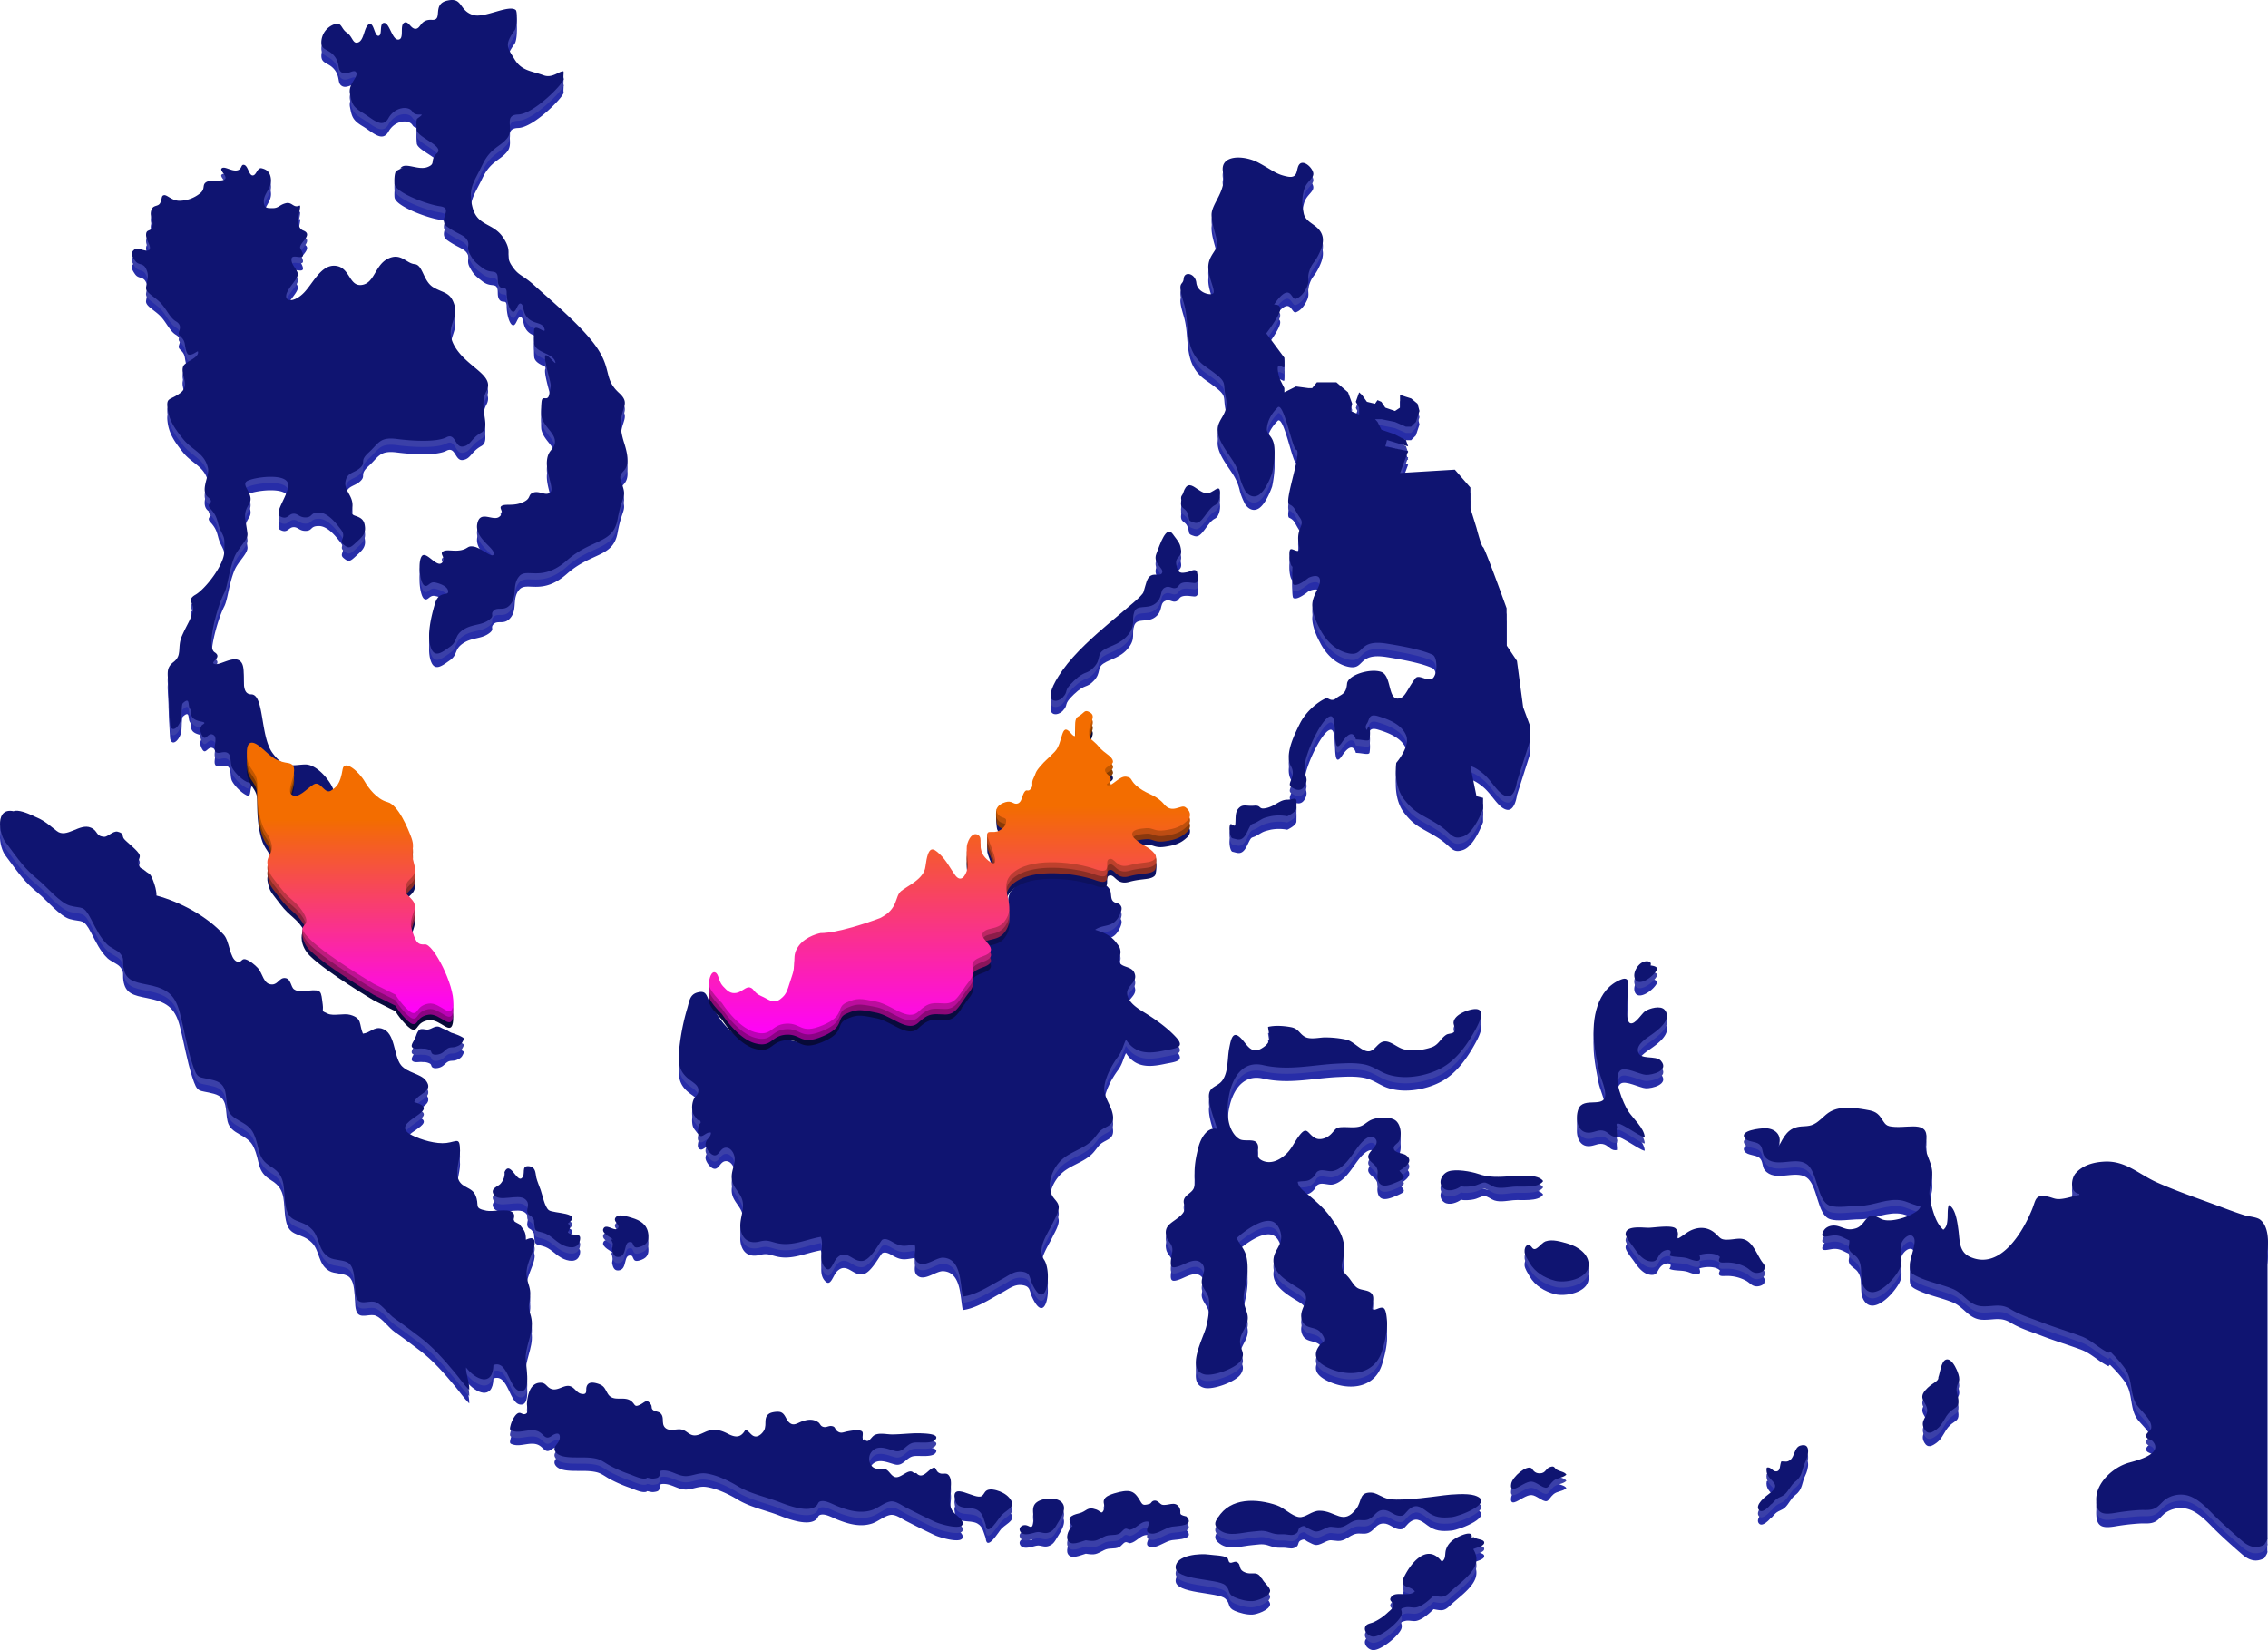 <svg id="Layer_1" data-name="Layer 1" xmlns="http://www.w3.org/2000/svg" xmlns:xlink="http://www.w3.org/1999/xlink" viewBox="0 0 2187.48 1591.71"><defs><style>.cls-1{fill:#272da8;}.cls-2{fill:#3b40a8;}.cls-3{fill:#0f1471;}.cls-4{fill:#0f1472;}.cls-5{fill:url(#linear-gradient);}.cls-6{fill:url(#linear-gradient-2);}.cls-7{fill:url(#linear-gradient-3);}.cls-8{fill:url(#linear-gradient-4);}.cls-9{fill:url(#linear-gradient-5);}.cls-10{fill:url(#linear-gradient-6);}.cls-11{fill:url(#linear-gradient-7);}.cls-12{fill:url(#linear-gradient-8);}</style><linearGradient id="linear-gradient" x1="-35.55" y1="1534.42" x2="-35.55" y2="1532.65" gradientTransform="matrix(111.95, 0, 0, -146.65, 4326.94, 225555.61)" gradientUnits="userSpaceOnUse"><stop offset="0" stop-color="#070935"/><stop offset="0.28" stop-color="#0f146d"/><stop offset="1" stop-color="#070935"/></linearGradient><linearGradient id="linear-gradient-2" x1="-36.26" y1="1535.56" x2="-36.26" y2="1533.78" gradientTransform="matrix(260.94, 0, 0, -174.78, 10388, 268889.6)" xlink:href="#linear-gradient"/><linearGradient id="linear-gradient-3" x1="-35.55" y1="1534.44" x2="-35.55" y2="1532.66" gradientTransform="matrix(111.95, 0, 0, -146.65, 4326.94, 225553.74)" gradientUnits="userSpaceOnUse"><stop offset="0" stop-color="#853b00"/><stop offset="0.28" stop-color="#893e00"/><stop offset="1" stop-color="#8b008b"/></linearGradient><linearGradient id="linear-gradient-4" x1="-36.26" y1="1535.57" x2="-36.26" y2="1533.79" gradientTransform="matrix(260.94, 0, 0, -174.78, 10388, 268883.41)" xlink:href="#linear-gradient-3"/><linearGradient id="linear-gradient-5" x1="-35.55" y1="1534.46" x2="-35.55" y2="1532.68" gradientTransform="matrix(111.95, 0, 0, -146.65, 4326.94, 225549.61)" gradientUnits="userSpaceOnUse"><stop offset="0" stop-color="#c35700"/><stop offset="0.28" stop-color="#bd5500"/><stop offset="1" stop-color="#b0b"/></linearGradient><linearGradient id="linear-gradient-6" x1="-36.26" y1="1535.59" x2="-36.26" y2="1533.81" gradientTransform="matrix(260.94, 0, 0, -174.78, 10388, 268883.6)" xlink:href="#linear-gradient-5"/><linearGradient id="linear-gradient-7" x1="-35.55" y1="1534.47" x2="-35.55" y2="1532.69" gradientTransform="matrix(111.95, 0, 0, -146.65, 4326.94, 225546.61)" gradientUnits="userSpaceOnUse"><stop offset="0" stop-color="#f36d00"/><stop offset="0.28" stop-color="#f36d00"/><stop offset="1" stop-color="#f0f"/></linearGradient><linearGradient id="linear-gradient-8" x1="-36.26" y1="1535.6" x2="-36.26" y2="1533.82" gradientTransform="matrix(260.94, 0, 0, -174.78, 10388, 268882.11)" xlink:href="#linear-gradient-7"/></defs><g id="Group_236" data-name="Group 236"><g id="Group_235" data-name="Group 235"><path id="Path_1197" data-name="Path 1197" class="cls-1" d="M1223.5-30.94c14,7.48,16.92,11.3,28.09,13.43s7.71-7.87,11.56-12,11.71,2.58,13.14,8.08-6.41,8.2-8.73,16.43-2,13.86-.47,22.54,10.7,10.29,15.64,17.1,3.19,14.37-1.13,23-6,7.49-8.83,15.4.72,9.15-2.54,16-7,10-10.46,11.29-4.33-7.25-9.63-5.84-11.56,11.48-11.56,11.48,7.51-.77,5.63,6.17-13.14,21.59-13.14,21.59l17.44,23.48a52.77,52.77,0,0,1,0,8.71c-.47,2.14-5.1-3-6.18,0s1.88,12.07,1.88,12.07l4.3,8.58v4l11.26-5.64,12.07,1.61h3.49l4.56-5.63h18.78l11.26,9.66,4,11-1.6,7,8.31,3.49v-6.71l-3.21-5.63,3.21-9.12,2.68,2.42,4.83,6.7,7.79,1.88,2.41-3.49,3.75,1.61,3.76,5.63,9.39,3.22,4.82-3.22V193l5.64,1.87,5.1,1.61,6.17,5.1,1.87,7-3.49,10.59-4.56,4.56h-5.1l-10.46-4.56-13.14-2.68H1336l2.41,2.68,3.76,7.51,11.8,4,11.8,5.9,2.15,6.17-20.39-6.17-1.61,6.17,22,4.56-7.78,21.06,52.81-3.18,15,17.23v19.94l5.9,19s4.53,17.68,6.34,18.59,22.67,58.87,22.67,58.87v35.86l10,14.94,6,44.82,7,18.91v12l-13,40.84s-1.8,15.93-10,14-13.94-14.69-22.67-21.91-12.24-7-12.24-7l5.9,28.88,6.34,1.62v10.34S1432,615.23,1421,619s-10.59-2.94-24.9-12-21.79-10.19-32.32-24.14-7.32-34.87-7.32-34.87,13.92-15.94,9.42-26.69S1348.39,505.86,1339,503s-8.1,3-10.8,7,0,6.3,0,6.3,1.53-5.12,2.43-2.91a35.89,35.89,0,0,1,0,12c-1.2,2.27-7.26,0-13.15,0,0,0-2.61-13.25-13.35,2.79s-3.56-24.1-10.46-25.11-21.33,27.78-24.76,42.78,3.48,14.85,0,22.79-9.56,5.75-14,2.44,5.58-9.93,0-19.79.49-25.23,8.62-41.25,24-24.48,25.84-24.48,4.75,3.85,9.28,0,9.46-3.33,10.31-13.87c.68-8.39,21.89-15,32.78-11.5s6,29.47,18.48,25.37c5.24-1.72,6.81-8.65,14.65-19.09,3.39-4.5,12.24,3.92,16.74,0,4.88-4.25,4.62-20.41,0-22.67-8.78-4.29-25.86-7.89-44.38-10.83-29.48-4.66-20.29,13.73-38.27,9.08s-26.15-23.36-26.15-23.36-6.59-11.14-7.33-21.62,8.24-18.74,7.33-25.63-11-1.93-11-1.93-10.71,9.15-14.65,6.43c-1.56-1.07-1.22-19.51,0-22.53,1.32-3.26,3.8,8.39-1.08,5.23-2.64-1.7-3.59-14.8-1.89-16.41,2.2-2.14,10.75,6.69,8.4-4.22-3.49-16.19,6.32-18.76,1.11-26.19s-5-10.83-10.47-13.17,12.93-51.53,6.66-52.74c-3.77-.73-12.24-47.73-18.1-40.53-1.2,1.47-9.32,8.84-10.15,20.21-.44,6,5.87,6.5,7.14,17.21s-2.06,25.61-2.06,25.61-5.63,16.89-13.1,21.3-12.7-3.81-12.7-3.81a62,62,0,0,1-5.23-12.7,49,49,0,0,0-7.31-17.3c-4.81-7.6-14.92-20-14.2-30.32s11.32-14.43,7.78-30.39,3.65-13.22-19.21-29.25-14.63-39.86-21.35-62-.68-15.36,0-23,11.27-5.06,12.22,4,12.55,12.38,15.88,10.48-3.65-13.66-4.29-24.21,6.21-15.58,8.17-21.25-5-19.46-5.08-30.57,14.75-23,11.09-40.71S1209.51-38.42,1223.5-30.94Z" transform="translate(-9.75 200.86)"/><path id="Path_1198" data-name="Path 1198" class="cls-1" d="M1151,287.41c5.79-18.06,15.33,4.09,25.55,0,4.28-1.71,8.21-6.06,9.49-3.07s.18,12.82-4.38,15c-7.83,3.75-12.44,19.34-19.76,17s-4.09-2-6.81-9.2c-2.24-5.94-7.45-3.29-6-12.67C1148.35,290.05,1150,290.66,1151,287.41Z" transform="translate(-9.75 200.86)"/><path id="Path_1199" data-name="Path 1199" class="cls-1" d="M1160.72,374.44c-15.35-2.33-12.41,3.08-16.4,4.73s-6.65-2.93-11.47,0-1.26,9.56-9,15.35-17.37.16-20.16,8.07,1.82,12.3-5.74,21.71-17.23,10.44-23.88,14.89-2,8.89-9.31,16.59-7.92,2.39-19.08,13-4.65,9.3-10.85,16-23,5.76,0-26.52,75.33-67.23,77.81-75,3.06-13.84,7.29-16,10,1.19,10.86-3.23-9.3-8.47-5.74-17.71,9.46-27.6,15.66-19.23,7.31,9.12,8.22,16-6.16,5.52-4.61,13.95,4.15,8.26,10.66,7c2.66-.52,6.75-3.66,9.16-.92C1165.32,369.51,1166.5,375.31,1160.72,374.44Z" transform="translate(-9.75 200.86)"/><path id="Path_1203" data-name="Path 1203" class="cls-1" d="M1219.37,589.32c7.53-.67,3.55,4.21,12,2.21s12.73-8,19.93-8c5.2,0,7.82-2.59,8.86.62.18.47,0,6.24,0,7.35,0,4-8.86,8-8.86,8a42.78,42.78,0,0,0-16,0c-7.08,1.77-6.43,1.55-12.85,5.32s-4.88-.44-9.75,9.75-9.08,7.3-14.17,6.2c-2.56-.55-3.77-10.42-2.27-13.29,1-1.84,4.59,3.3,4.92,0,.67-6.64-.55-12,3.55-16S1211.84,590,1219.37,589.32Z" transform="translate(-9.75 200.86)"/></g></g><g id="Group_238" data-name="Group 238"><path id="Path_1209" data-name="Path 1209" class="cls-1" d="M425.05,436.05c-3.62-11.5.41-28.7,4.21-41.62s12.75-7,12.75-11.66-7.2-7.63-12.75-8.75-6.78,5.46-10.57,2.66-6.24-22.35-2.17-28,14.21,11,19.27,6.52-2.51-8.46,1.06-11,10.21.08,17.49-1.33,6.14-4.89,13.12-3.31S485.84,352,486,346.06s-18.56-14.87-15.92-28.62,15.14-2.11,21.2-6.76-1.3-8.4,2.39-10.6,11.27.49,20.14-3.32,4.52-7.34,10.34-9.47,11.79,3.54,16.17,0-4-18.33-3.05-30.35S545,246.39,545,238s-10.35-13.67-13-24.05c-.64-2.55-.24-13.33.29-15.55,1.11-4.89,5.72,1.2,7.12-5.53,1.85-8.91,1.91-8.43.68-13.78s-5.48-19.36-4.51-23.63,12.49,12.31,9.41,4.81-17.92-8-19.88-16c-.33-1.35-.63-13.43,0-14.84,1.84-4.29,11.4,5.58,9.81,0-1.91-6.73-9.44-4.45-15.5-9.94s-4-13.15-7.29-14.44-4.29,8.58-7.69,7.82-6-10.94-6-18.23-3.88-2.47-6.89-6.27S491,79,488.69,75.9,482,75.9,475,70.5s-8.6-6.82-12.19-13.51.54-8.83-2.65-13.65-9-5.35-18.92-12.41S448,13,434,11.09C422.48,9.55,391.56-1.74,390.3-10.34c-.21-1.18-.52-11.61,2.1-12.9,15.51-7.58-.34.61,4.68-3.49s16.52,3.36,25.1,0,1.48-6.05,9.18-13.44c7.33-7-19.35-15.1-19.63-22.54-.07-.58-.89-9.73.5-10.72,10.51-7.58-1-.68-4.64-6.71s-17.06-4.65-23.09,6.2-15.26.62-25-5.17S349-88.58,347.29-97.71s8-15.51,6.2-20-8.43,2.7-13.61,0-1.75-8.61-7.41-15.84-12.82-5.47-12.75-13.53a18.75,18.75,0,0,1,12.75-17.4c7.14-2.31,6.14,4.32,11.89,8.16s5.59,11.61,11.2,9.24,5.36-15.09,10.16-17.4,5,11.51,9.13,11.19.33-12.49,5.51-12.49S388-149.09,394-149.65s1.07-13.23,5.35-16.12,6.51,6.26,11.54,5.69,4.31-9.3,15.5-8.61-.51-15.16,14.82-18.61,10.81,9.81,25.15,14c10.86,3.14,34.4-10.49,40.86-4.84,1.63,1.39,1.43,16-1.09,19.49-10.33,14.32-6.9,16.81,0,28.1s16.5,11.08,28,15.34c8.45,3.12,15.4-4.44,19-3.82.67.08-.39,6.21.34,7.43-.79,5-29,33.74-43.84,34.19S506-63.73,499.16-54.86,483-45.68,475-28.87s-14.3,22.59-9.48,41.08,20,14.54,29.69,29.29,1,16.15,8.09,26.8,9.54,7.84,22.92,20.1,46.45,39.47,60,60.21,5.94,29.12,20.67,42.61-5.86,14.8,4.82,48-8.35,23.28-2.57,38.52.59,11.08-3.7,35.25-24.92,18.55-48.91,39.75-38.68,6.89-45.88,15.17-1.84,18.23-8,26.51S490.19,397,486,401.05s2,4.77-5.51,9.69-15.71,3.27-24.26,9.08-4.82,10.8-12.52,16.23S428.67,447.54,425.05,436.05Z" transform="translate(-9.75 200.86)"/></g><g id="Group_237" data-name="Group 237"><path id="Path_1206" data-name="Path 1206" class="cls-1" d="M238.18-23.45c5.4-.8,3.5-6.34,7.19-5.3s4.41,10.13,8.1,10.13,4.34-8,8.74-6.89,8.38,3.25,8.9,11.15-6.9,13.25-6.9,20.44,3.21,6.84,8.81,6.84,6.32-3.31,12.46-4.77,7.15,4.91,12.86,2.39c3.9-1.73-6.49,19.75,4,24s-5.53,12.61-2.81,17.36c8.6,15-7.93,3.51-8.59,9.94s6.89,10.74,5.94,15.8-10.45,13.22-11.11,19.66,8.74,6.09,17.5-3.18,16.43-27.17,30.33-25.57S346.25,88.65,358.65,87,371.27,68,383.83,61.73s17.76,4.55,25.85,5.21,8.08,16.56,18.17,22.42,16.65,4.36,20.44,17.8-11.31,21.67,1.15,40.89,37.77,26.24,29.42,41.55S484,223.93,474,229.43,464,241.75,456.2,242.89s-6.89-13.59-15.91-8.92-31.09,3.76-47.81,1.61-17.5,4.32-27,12.95-2.45,9.18-8,14.58-12.31,4.26-14.32,12.54,4.72,12.61,6.29,20.59-3.54,11.32,3,13.47,8.9,4.61,9.38,11.41-4.11,10.09-9.38,15-6.7,5.23-11.42,1.23,3.31-6.84-2.34-14.28-13.2-16.59-21.57-16.52-5.74,4.43-12.23,4.69-7.59-3.94-12.34-3.57-5.41,6.22-12.44,2.65,9.59-22.35,7.34-31.88-29.57-6.52-38.39-2.78,7,13.07,1,22.56-3.76,12.23-1.63,28.64c.79,6.06-9.18,14-12.64,22.69-5.38,13.49-6.43,28.23-9.73,34.56-7,13.52-17.5,52.11-9.27,57.26s-5.68,9.73,0,11.27,19.26-9.37,25.51-1.86-2.64,31,9.85,31.12,8.58,40.06,20.23,56.26,19.75,11.66,31.68,11.4,25.58,17.36,27.7,25.71-3.49,18.71-9.54,22.4-6.72-6.14-12.91-5.58-12.67,14.46-19.83,9,3.79-15.44.51-22.9-4.72-1.75-13.61-7-14.53-13.67-20.81-14.74-2.56,12-7.2,10.16-11.74-8.39-14.77-14,1.53-17.21-10.67-14.56-1.48-13.18-7.15-16.86-7.54,7.57-11.33,0c-2.4-4.79-1.59-6.93,0-9.52.57-.72,5.23-2.36,0-3.35-14.24-2.7-8.77-9-11.34-12.29s.4-12.19-6.89-5.7c-1.92,1.71-.48,12.51-2.25,17.11-3.11,8.07-8.77,10.79-10.08,4.23-.31-1.58-1.59-28.55-1.59-31.81,0-17.55-3.71-22.46,4.91-29.19s3.19-14.12,8.08-25.22,8-14.73,10.34-23.06-6.76-11.14,2.65-16.57,27.58-28.56,27.78-41.42.73-12.33-3.25-20-2.12-12.66-9.54-20.88c-6.72-6.72,5-5.3-2.92-11.8s1.69-20.49,0-28.09c-3.23-14.55-15.28-17.18-23.85-27.84s-13.74-18.45-15.12-29.62,2.12-7.49,12.2-14.91-.31-17.95,2.92-25.84c1.86-4.57,15.61-8,14.18-14.18-.24-1.05-5,3.79-8.89,3-1.81-.31-2.94-4.72-3.7-9.94-1-6.84-5.84-7.37-6-10.6-.07-2.54,4.24-7.48-2.78-11.66-5.91-3.53-9.17-12.29-15-18.09-6.26-6.26-14.47-9.7-13.66-14.72,1.47-9.14,2.93-11.56,0-17.76s-7.09-2.89-10.59-7.82-4.48-7.72-.8-10.7,12.3,3.33,14.58,0-3.44-8.86-3.19-14.64,5.07-2.08,6.12-8.09-2.89-9-1.2-15,6.76-3.22,8.75-7.42S165.18,1,168.11.5s7.61,5.4,14.72,5.4a32.24,32.24,0,0,0,19.74-7c5.79-4.47,1.83-8.2,6.1-10.94s15.42-.18,18.16-3-5.89-8.37-3.05-10.47S232.78-22.63,238.18-23.45Z" transform="translate(-9.75 200.86)"/></g><path class="cls-1" d="M22.81,594.67c-18.11-3.84-13.88,21.66-8,29.45C28.84,643,33.18,649.73,47,661.07c7.71,6.34,20.58,22,30.19,24.65,11.8,3.3,13-1.26,20.62,13.5,4.45,8.57,8.63,17.61,15.6,24.22,3.14,3,9.54,5.35,12.06,8.25,4.44,5.1,2.46,6.87,3.25,12.88,1.72,13.1,9.87,14.76,22.89,17.33,17.92,3.53,26.67,8.49,31.46,26.74,4.28,16.3,6.81,33,12,49.08,5.32,16.68,5.84,12.37,21,16.5,14.15,3.86,10.61,15.87,13.17,26.63,3.13,13.09,19.15,11.94,25.12,24.74,6.68,14.32,2.54,23.45,17,32.12,15.53,9.31,10.94,21.95,14.09,38.48,3.27,17.19,14.85,11.06,25.27,21.88,7.64,7.94,5.71,20.56,16.51,27,5.26,3.13,14.66,2,19.15,5.77,4.92,4.15,4.82,12.77,5.55,18.61.56,4.4-.39,14.29,3.54,17.49,4.29,3.5,11.76-.89,17.05,1.5,6.42,2.9,12.14,11.56,18.13,15.71,8.15,5.65,15.93,11.63,23.89,17.61,12.57,9.42,23.88,22.36,33.88,34.37,4.6,5.52,9.05,12,13.94,16.82.28-7.65-3.29-15-3.13-21.74,9.26,12,25.87,19.12,26.47-2.32,14.68-5.62,15.09,26.15,27.14,25.17,9.74-.79,3.38-26.45,4-34.22,1.12-13.07,8.39-24.56,5.06-37.77-2.07-8.18-2.76-7.25-1.32-15.73,1.37-8,.42-10.71-1.7-17.69-3.09-10.14-.28-16.7,4.22-28.19,2.82-7.21,5.26-17.83-6.11-12.45.16-8.67-2.92-10.23-6.19-14.93-.12-.18-4.26-2-5.1-3-1.82-2.12,2.45-5.65-2.17-8.92s-18.6.06-24.5-1.12c-13.49-2.68-5.88-4.87-11-15.55-3.42-7.18-12.08-6.42-15.7-13.71-4.15-8.34,1.23-20,1.13-28.62-.18-13.65-2.8-8.79-13.08-7.5-10.05,1.26-24.36-3-33.16-7.39-25.95-13,33.18-23.53,2-32,3.14-8.68,20-9.94,11.06-21.14-5.05-6.3-17.68-7.17-23.67-14.46-7.51-9.15-5.26-31.66-18.66-35.38-7.54-2.08-11.18,4.25-18.16,4.92-3.91-9.14-.42-14.79-12.14-18.1-6.35-1.8-16.1,1.41-21.71-1.13-7.41-3.36-3.94-1.66-4.88-8.64-1.84-13.61-.67-14.81-14.62-13.57-5.65.5-9.12,1.31-13.05-1.31-3.22-2.14-2.89-10.2-8.47-10.85-5.82-.67-6.89,6.22-12.81,6.17-8.41-.07-8.75-10.48-13.72-15.92-2.68-2.94-8.09-7.39-12-8.39s-3.78,4.07-8.2,2.21c-6.93-2.9-7-19.59-12.52-25.75C209.72,696,183.22,682,160.67,676c.12-4.8-1.58-10.25-3.31-14.69-3-7.7-3.74-5.7-7.77-9.26-3.76-3.32-4.31-1-6.29-6.53-1-2.71,2-6,1.14-8.56-1.39-4.2-11.57-11.68-14.84-15.36-2.69-3,.37-5.53-6.37-7.2-4.38-1.09-9.63,5.18-13,4.93-8.51-.64-5.63-5.68-12.89-8.82-10.79-4.67-23.4,10.86-32.87,3.2-13.53-10.95-14-10.58-23.59-15C36.58,596.71,27.21,592.78,22.81,594.67Z" transform="translate(-9.75 200.86)"/><path class="cls-1" d="M496.32,942.76c.65,3.47-1,8.27-4,11.44-2.31,2.49-9.74,4.2-6.57,9.89,4.79,8.58,23.59-1.05,30.55,4.83,5.29,4.47,1,8.75,2.11,12.71.94,3.28,3,2.35,4.58,4.73,2.65,3.89,1.42,1.29,2,6,.87,7.35.36,6.71,8.08,8.71s11.13,7.48,18.27,11.45c5.65,3.13,15.4,5.55,17.63-3.43,2.34-9.43-7.05-3.54-11.5-8.18,1.65-3.08,3.39-5.91,0-8.53,15-10.89-14-9.49-18.4-12.9-4-3.09-6.11-14.65-7.85-19.52-1.34-3.78-3.21-8-4.15-11.71s-.28-10.18-6.56-11.08c-9.24-1.32-2.85,8.31-7.87,11.64C508,951.94,501.4,931.2,496.32,942.76Z" transform="translate(-9.75 200.86)"/><path class="cls-1" d="M601,1007.82c-1.34-1.64-11-5.89-9.42-10.1,2.21-6,10.34,2.06,13.47-.27,4.87-3.61-6.08-7.09-.71-11.78,3.06-2.67,11.53.23,14.81,1.19,8.13,2.39,14.87,6.42,15.91,15.74.62,5.57-.69,9.43-6.23,11.61-1.68.66-4.47,1.76-6.4,1-2.09-.8-2.09-4.34-3.46-4.74-8.91-2.58-3.19,14.09-13.23,14.18-3.72,0-4.73-3.33-5.44-6.29-.55-2.32,1-4.66.36-7.19C600,1008.85,597.88,1007.2,601,1007.82Z" transform="translate(-9.75 200.86)"/><path class="cls-1" d="M694.85,779.78c-3.88-6.46-3.23-12.87-12.59-10.22-7.2,2-7.62,8.32-9.56,15a212.31,212.31,0,0,0-8,41.46c-1.05,12.78.4,20.58,11.18,28.42,4.88,3.55,9,6.12,6.92,12.44-.49,1.48-3.35,3.88-4.2,6.2a19.89,19.89,0,0,0-1.18,9.21c.47,5,2,5.8,4.66,9.55,1.26,1.76,2.89-.2,3.42,2.69.29,1.61-1.51,1.42-1.56,2.63-.11,3-3.31,9.53,1.55,10.83,2.64.7,6-4.37,9.94-3.3.23,4.69-5.54,6.49-5.16,11.77.24,3.49,5.26,10.61,9.28,10.13,4.23-.51,5.37-8.23,11.44-7.31,4.37.66,7.17,6.18,7.36,10.11.34,6.76-3.67,12.94-2.73,20.15,1,8.07,7.71,12.58,9.94,19.7,3.1,9.86-3.69,19.73-1.22,29.9,2.37,9.75,9.21,12.75,18.14,10.57,7.43-1.82,9.12-.26,16.35,1.47,14.85,3.54,28-3.42,42.58-5.95,3.5,8.17-2.76,20.41,3.13,28.43,6.29,8.57,8.22-3.94,12.71-8.33,9-8.84,15,4.38,24.36,3.11,7.66-1,15-15.34,18.83-20.25,3-2.09,7.11.25,10.12,2,8.3,4.8,11.61,4.08,21.29,2.35,2.18,5-2.21,12.55,2.48,16.88,6.8,6.28,18.1-4.49,25.24-4.1,17.58,1,16.13,25.37,18.82,37.55,13.51-1.78,27-11.06,38.8-17.45,5.53-3,10.78-7.31,17.47-6.73,9.17.8,7.56,5.21,10.69,11.94,13.46,29,19.49-11.24,11.45-23.31-7.35-11,3-24.22,8.56-35.86,1.93-4,6.22-11,5.45-15.93-.7-4.46-4.94-6.92-6.69-11-5.17-12.08,1.66-27.4,11.47-35.23,6.31-5,14.78-8,21.71-12.5,6.55-4.29,7.9-7.07,12.13-12.26,5.49-6.75,15.73-5.15,13.63-17.17-1.83-10.44-9.59-17-8-28.13,1.4-9.48,7.51-20.47,13.14-28,4.14-5.58,4.81-10.82,7.59-16.26,9.22,14.39,22.76,13.56,37.24,10.47,9.65-2.06,20.52-2.33,11.15-12.63-8.55-9.38-20-17.44-30.88-24.12-5.92-3.63-15.56-9.49-16.4-17.86s10.84-11,7-20.19c-2.87-6.95-12.46-4.84-14.72-10.82-.78-2.06,1.6-7.19,1.34-9.74-.45-4.39-1.58-5.28-4-8.53-5.56-7.35-12.24-9.87-20.52-12.56,7.75-5.54,16.17-1.85,22.22-11.66,1.42-2.3,4.29-7.66,3-10.59-2.07-4.74-6-2.45-8.51-6-1.92-2.7-.77-7.58-2.71-10.75-1.75-2.86-4.1-4.31-6.79-6.14-9.71-6.62-20.09-7.49-31.61-8.24-18.14-1.18-40.1.66-54.2,13.51-15.54,14.17,11.24,36.28-19.62,48.36-3.68,6.72-13.47,5.76-8.73,16.91,4.82,11.35,1.44,9.86-7.35,16.61-6.92,5.31-7,16.63-10.22,24.81-4.52,11.51-8,13.2-19.82,15.29-5.06.9-10.18,1.25-15.08,3-5.81,2.11-9.54,7.55-14.74,9.74-7.25,3.06-20.88-7.34-28-10.74-4.06-1.93-7.61-5.1-12.09-5.92-10.93-2-26.37,3.3-33.81,11-7.59,7.85-12.06,16.76-23.12,19-8.9,1.78-16.61-.27-25.29-2.1-10.24-2.15-16.12,5.15-25,6.46C736.4,822.65,728.76,819,723,814,706.92,799.9,706.92,799.9,694.85,779.78Z" transform="translate(-9.75 200.86)"/><path class="cls-1" d="M1332.69,1074.22c2.41,3.86,7.75-2.41,11.6-.2,2.39,1.38,2.92,8.86,3.15,11.27.89,9.36-1.94,21.07-4.68,29.91-7.49,24.2-33.54,25.49-53,15.84-10.72-5.32-14.5-12.2-6.75-21.78,1.6-2,3.82-1.84,4.08-4.81.21-2.45-3.4-7.38-5.4-8.8-5.08-3.6-12.44-1.9-15.66-8.7-6.18-13,12.65-21.74-3-31.66-9.89-6.27-26.8-14.92-24.91-29.41,1-7.45,7.19-12.21,7.34-20.19.11-5.63-3-13.25-8.45-15.26-10.13-3.7-27.48,9.58-34.45,16,3.47,7.16,8.16,10.85,9.7,19.48,1.58,8.85.66,17-1.17,25.67-1.35,6.39-2.78,12.12-1.21,18.66,1.53,6.36,4.75,10.61,2.71,17.61s-7.88,12.59-6.69,20.59c1,6.91,5,9.14.64,16.11-4.69,7.46-26.6,15.48-35.21,13.36-18.14-4.47-.9-35.14,1.71-45.56,2-7.78,3.79-19.25,2.68-27.17-.78-5.57-5.81-10-6.75-15.08-1.1-6.06,4.76-12.48.75-18.14-5.53-7.79-15.11-1.38-21.58,1.09-8.76,3.35-10.1,1.63-8.69-8,.54-3.75,1.56-6.33.78-9.84s-4.6-6.64-5.46-9.94c-2.46-9.4,2.74-12.21,9.06-16.82,3-2.22,7.55-5.47,8.37-9.35s-1.77-6.55-.36-10.28c1.63-4.3,7-5.85,9.12-10.1,1.87-3.84,1.15-7.45,1-11.61-.41-10.29,1.15-18.61,3.69-28.44,2.26-8.71,8.5-19.77,18-17.56-2.68-9.52-7.6-20.85-7.9-31-.31-10.55,8.61-9.06,13.35-16.34,5.53-8.49,4.33-20.7,6.19-30.31s3.66-19,12.94-8.08c5.15,6.06,9.17,13.58,18.44,8,10.44-6.26,7.09-11.4,6.09-20.67,6.88-1.66,15.29-1,22.07.25,7.42,1.36,8,6.13,13.39,9.25,5.14,3,14,.64,19.56.63a97.74,97.74,0,0,1,20.71,2.19c7.07,1.55,15.55,12.66,22.46,11.1,5.57-1.26,8.24-9.59,15-9.45,5.8.12,11.73,6.07,17.67,7.57,8.54,2.16,18.29.95,26.71-1.84,7.28-2.41,8.65-8.65,14.66-12.31,1.72-1,6-.81,7.32-2.73,2-3-1-6.41-.56-9.38.92-6.35,10.72-10.67,16.91-12,16-3.53,8.25,11.78,4.2,19.23-7.61,14-17.78,28.56-31.8,36.59-15.78,9-40.18,13-57.13,5-6.74-3.2-11.35-6.6-18.7-8-8.33-1.54-15.92-1.14-24.38-.77-25.12,1.13-47.94,7.22-73,1.49-28.85-6.61-37.16,32.76-33,54.44,1.21,6.25,4.7,13.78,10.58,17.05,4.23,2.36,13.16-.5,16.25,3.2,4.84,5.77-3.88,13.61,6.28,17.75,7.72,3.15,15.42-.69,21-5.5,6.32-5.39,8.6-11.74,13.39-18.19,8.09-10.9,8.23-2.82,15.54,1.43,5.19,3,12.17,0,15.87-3.85,5.21-5.42,4-6.56,13.26-6.49,4.17,0,8.5.53,12.75-.28,5.48-1,7.68-4.46,12.38-6.64,5.63-2.61,18.59-3.62,23.82.67,5,4.09,6,14.16,3.3,19.5-1.2,2.36-5.2,4.16-5.28,6.69-.15,5.22,8.63,4.85,11.78,7.14,7.58,5.51.27,10.91-6.3,15,5,6.18,7.18,6.85-2.5,11-7.05,3-16.77,7-18.53-3.42-.77-4.57,1.25-6.31-1.15-10.9-1.65-3.15-7.27-5.9-7.86-9.49-1-6.12,12.62-12,6.47-18.47-5.34-5.6-13.73,4.75-16.63,8.63-6.17,8.24-13.52,21.15-24.36,23-3.82.64-9.43-1.82-13-.34-3.35,1.39-2.57,3-4.85,5.41-5.53,6-8.81,3.93-15.64,5.26.64,5.88,7.2,10,11.3,13.48,8,6.85,14.83,12.88,20.92,21.44,9.47,13.32,15.34,23.37,11.28,40.31-2,8.2-1.16,9.86,4.75,16.09,3,3.21,5.32,8,8.45,10.47,4.55,3.63,12.4,1.73,15.39,7.2,1.72,3.15,0,10.12-.38,13.35C1332.18,1073.72,1333.31,1075.46,1332.69,1074.22Z" transform="translate(-9.75 200.86)"/><path class="cls-1" d="M1419.21,956.18c-4,3.21-11.75,5.8-16.28,2.84-7.17-4.67-3.18-14.41,3.84-16.95s22,.07,28.53,2.35c11.26,3.92,20.25,3,32.61,2.31,7.43-.43,25.39-2.37,30.22,4.7-4.85,7.26-21,4.71-28.77,5.43-7.11.67-14.75,2.5-20.64-.83-8.31-4.71-6.65-3.65-15.36-.54C1428.75,957.13,1419.06,957.2,1419.21,956.18Z" transform="translate(-9.75 200.86)"/><path class="cls-1" d="M1487.62,1015.87c-3.7-5.57-7.86-2-7.4,4,.24,3.14,3.13,7.5,4.77,10.35,5.28,9.19,14.34,14.61,24.6,17.31,9.58,2.53,31.11-1.35,32.37-14.28,1.08-11.18-10.55-18.73-19.49-21.3-6.89-2-15.29-4.78-22.13-2.36C1495.91,1011.2,1491.19,1020.13,1487.62,1015.87Z" transform="translate(-9.75 200.86)"/><path class="cls-1" d="M1569.44,899.17c-1,2.68.22,6.15-.1,9.28-5.52,1.22-7.7-3.66-11.95-5.28-5.13-1.94-9,1-14,1.51-11.79,1.35-14.81-12.93-11.41-22.43,4.76-13.29,26.84.37,26-15.33-.38-7.31-5.1-16.5-6.56-24.07-1.64-8.51-3.3-16.85-4.17-25.54-2.2-21.93,2.43-51.09,26-60.33,9.85-3.87,6.7,7.32,6.35,14.85-.18,4-2.58,25.44,2.46,27.29,4.79,1.76,11.19-9.52,14.46-11.62,4.23-2.73,14.82-5.84,18.77-1.29,7.94,9.18-6.95,20-13.07,24.27-4.37,3.08-13.93,8.88-12.7,15.61,1.69,9.26,17.15,3.43,22.21,9.31,8.27,9.62-8.53,13.82-14.67,13.5-5.62-.3-19.74-8.06-24.35-4.31-8.44,6.87,3.25,32.79,7.4,39.28,4.51,7.06,15.66,16.54,16,25.27C1590.6,908.81,1565,888.11,1569.44,899.17Z" transform="translate(-9.75 200.86)"/><path class="cls-1" d="M1608.34,746.25c-1.78,6.84-19.58,20.13-22.13,8.62-1.25-5.68,3.78-13.57,9.42-15.16,2.79-.79,7.58-.41,6.09,3.7,2.61.41,5,.71,6.69,2.84a7.2,7.2,0,0,1-2.75,3.35" transform="translate(-9.75 200.86)"/><path class="cls-1" d="M1711,1034c2.41,3.71-3.22,6-6.71,6-4.8,0-6.58-3.23-10.37-5.38a38.25,38.25,0,0,0-18.35-4.68c-4.18,0-10.34,1.29-6.92-5.19-4.1-4.63-14.53-3.75-19.92-2.07,3.48,8.8-6,5.21-10.42,3.57-6-2.21-12.82-.81-18.45-3.12,4.48-6.95-4.21-6.32-8.07-2.39-4.17,4.25-3.21,9.71-11.76,7.83-5.9-1.29-11-7.77-14.12-12.46-2-3-8.31-10.37-8.26-13.67.14-8.47,16.58-6,22-6,4.9,0,22.44-2.9,26.17.64,6.68,6.33-4.93,15.32,10.27,4.56,8.65-6.13,19.37-7.26,27.63-.15,5.88,5.07,5,6.92,14.22,6.36,6.27-.38,11.54-2.32,17,1.23,6.16,4,9.64,13.05,13.47,19,1.67,2.61,3.73,4.27,4,7.49C1709.93,1034.48,1707.9,1032.83,1711,1034Z" transform="translate(-9.75 200.86)"/><path class="cls-1" d="M1724.37,919.29c5.46-10.73-1.29-18.72-12-18.82-5.44,0-24.62,2.1-20,9.25,2.58,4,10.74,3.26,14.26,6.21,3.89,3.25,2.38,8.46,5.23,11.94,9.82,12,28.91-.45,40.16,7s10,35.84,22.62,40.24c7.43,2.6,20,.2,28.29.2,14.36,0,27.33-8,41.78-5.06,6.38,1.28,21.29,10,26,3.22,2.52-3.63-.1-6.54-.06-10.55.07-6.67,3.12-13.23,2.76-20.17-.57-11-8-18.16-6.09-28.3,4-21.41-13.68-14.51-29.66-15.28-9.68-.47-9.18-2.37-14.06-9.3-3.85-5.48-8.24-6.35-14.62-7.42-10.78-1.82-23.83-3.6-33.75,1.87-6,3.33-10.19,9.53-16.44,12.46-5.07,2.38-10.23,1.34-15.47,2.51C1731.45,901.92,1728.53,913.4,1724.37,919.29Z" transform="translate(-9.75 200.86)"/><path class="cls-1" d="M1869.25,964.89c4.5,10.9,5.6,25.12,14.79,33.47,6.57-4.74,2.75-17.11,5.31-23.79,6.78,3,8.37,17.58,9.26,23.82,1.48,10.4.31,21.3,11.4,26.21,29.24,13,50.91-24.37,59.73-46,3.65-9,2.84-14.76,14.9-12.24,5.28,1.11,6.86,2.76,12.16,2.38,6.25-.45,12.51-2.84,18.62-4a.77.77,0,0,1-.05-1c-9.54-1.16-8.15-14.71-3.64-19.87,7-8,17.53-10.68,27.65-11.21,20.78-1.09,33.08,12.24,51.23,20.26,18.39,8.12,37.22,14.56,56.16,21.55,9.26,3.43,18.47,7,27.93,9.94,4.12,1.28,11.38,1.62,14.75,4.07,8.44,6.15,8.49,21.8,7.1,30.78V1295c.88,1.93-1.9,5.22-2.8,7.14-7.82,4.11-14.41,2.42-21.2-3.4-8.31-7.14-17.13-15-25-22.64s-17.32-19-28.81-21.64a26.15,26.15,0,0,0-20,3.71c-3.46,2.31-6.47,6.87-10.48,8.87-4.75,2.38-9.94,1.38-15.12,1.72a221.84,221.84,0,0,0-22.76,2.64c-12.73,2.18-18.85.95-18.83-13.08,0-16.19,16.57-31,31.45-35.21,7.12-2,33.46-8.35,23.22-20.51-1.76-2.09-6-2-6.44-4.91-.56-3.58,4.35-4.93,4.81-8,1.24-8.48-10.92-17-14.64-23.51-5.4-9.42-3.7-21.5-8.87-31-3.48-6.35-11-14.26-16.13-19.41a1.39,1.39,0,0,0-1.32,1.35c-9.54-4.34-16.39-12.21-26.55-16-12.55-4.69-25.35-8.48-37.86-13.33-10.48-4.07-20.75-7-30.15-12.74-9.79-6-16.68-2.35-27.48-2.86-13-.61-17.37-12.25-28.51-16.78-11.52-4.68-24.28-6.84-35.38-12.56-5.54-2.85-6.2-4.77-5.91-11.38.25-5.68,6.4-20.2,4.07-25.07-3-6.35-10.37.06-12,4.73-2.63,7.73,1.94,15.42-1.29,23.49-3.89,9.73-24,32.69-34,20.4-7.1-8.71-.33-21.07-7.72-29.94-1.7-2-5.69-4.33-6.89-6.36-2.25-3.81-.26-5.54-.56-10.11-5.31-2.21-8.41-4.87-14.33-4.79-5.4.07-15,4.32-10.62-4.06,2.57-5,8.88-6.2,13.6-5,7,1.85,9.39,4.6,17.41,2.33,7.27-2.07,8.89-9.87,14.25-12,4-1.61,8.72,2.56,12.33,3.59,9,2.55,26.13-2.85,33.54-9.06,6.77-5.68-2.16-13.77,9.11-14.12C1867.88,966.81,1870.75,964.36,1869.25,964.89Z" transform="translate(-9.75 200.86)"/><path class="cls-1" d="M1879.31,1140.62c1.63-4.07,2.58-15.29,7.21-16.93s8.63,5.66,10.37,9.53c1.15,2.56,2.69,6.58,2.57,9.46-.14,3.29-1.67,4.13-2.23,6.62-1.32,5.91,1.22,8.77,1.49,14.12.33,6.44-3.93,6.45-8.31,10.68-5.4,5.22-6.72,12.23-12.67,16.63-4.43,3.28-8.67,5.72-12-.15-4.28-7.44,2.19-11.07,2.76-17.1.79-8.28-9.42-11.34-1.92-20.12C1873.16,1145.63,1879.69,1145.23,1879.31,1140.62Z" transform="translate(-9.75 200.86)"/><path class="cls-1" d="M1718.34,1262.69c-2.13,2.58-8.82,9.84-12.09,6-4.21-4.88,6.46-13.2,9.66-15.52,15.79-11.48-4.74-11.83-2.15-25.29,3.92-1.41,5.68,3.93,9.27,3.58,4.3-.42,3-5.79,4.83-9.67,4.2,0,5.51,1.13,8.9-1.66,3.89-3.2,3.63-11.85,9.41-13.53,11.06-3.21,7.29,10.77,5,15.31-3.88,7.74-2.43,13.64-9.7,19.26-4.85,3.75-6,8.54-10.53,12.59-1.9,1.7-5.46,2.69-7.56,4.26C1720.2,1260.44,1717.34,1265,1718.34,1262.69Z" transform="translate(-9.75 200.86)"/><path class="cls-1" d="M1487,1228.48c2.32,3.42,4.32,4.91,8,4.84,5.65-.09,5.42-4.55,9.56-6,5-1.78,3.89,1,7.29,2.79,2.64,1.4,6.91,1.78,8.71,4.44-3.29,3.31-9,2.86-12.48,6-5.64,5-4.4,9.53-12.8,4.45-7.54-4.56-9-5.08-17.24-.61-4.39,2.39-12.37,8.2-10.71-1.14C1468.47,1236.74,1482.24,1224.82,1487,1228.48Z" transform="translate(-9.75 200.86)"/><path class="cls-1" d="M1431.28,1294.88c2.72,2.52,10.89,1.82,9.92,5.9-.71,3-8.26,4.45-10.49,5.67,7.37,12,.35,21.06-9.16,29.82-4.51,4.15-9.24,7.79-13.67,12-5.19,5-7.78,4.57-15.42,3.07-4.13,4.12-10.8,10.08-16.55,11.27-3.34.69-7.15-.75-10.48,0-7.32,1.66-2.63,1.7-3.89,7.05-1.52,6.4-19.43,21.57-27.51,21.16-4.5-.22-9.49-5.44-7.36-9.76,1.36-2.77,5.29-3,7.65-4.06a49.87,49.87,0,0,0,13.91-9.4c2.28-2.18,5-3.67,5.19-7,.2-3.83-5.06-4-1.6-8.35,4.4-5.58,16.77.77,22.54-5-1.17-2-4.69-3.63-8.07-4.7a5.32,5.32,0,0,1-3.28-7.19c6.54-14.8,23-35.75,37.38-16.87,4.23-2.55,2.69-7.44,4-11.52,1.57-4.87,4.59-8,8.87-10.74,2.88-1.85,19.68-10.25,15.27.83C1427.55,1296.37,1426.9,1295.43,1431.28,1294.88Z" transform="translate(-9.75 200.86)"/><path class="cls-1" d="M1432,1254.64c20.54,6.46-14,20.13-22.32,20.94-9.53.91-15.91.48-23.31-5.19-6.93-5.3-11.52-8.07-18.32-1.64-3.45,3.27-3.86,6.23-9.22,5.5s-9-5.55-14.62-5.53c-7.06,0-8.43,6.2-14.16,8.86-4.5,2.1-8.55-.06-13.29,1.29-6,1.69-9.67,7-16.58,6.67s-6.47-2-13.64,1.58c-7.87,3.91-8.65,2.43-15.15-.69-3.16-1.52-2.84-3.35-6.93-1.48-3.21,1.47-1.77,4.35-4.12,6.1-3.7,2.76-6.78,1.55-10.75,1.16-2.87-.27-4.68,0-7.38-.13-4.15-.19-6.8-1.61-10.3-2.55-5.28-1.41-8.65-.42-14,0-10.31.81-22.54,5.28-31.51-1.2-5.23-3.79-6.31-6.91-1.47-12.9.06-1.27-.38.35-.46.67,12-19.76,37.68-18.54,56.86-11.92,7.1,2.45,14.22,10.31,21.22,11.33,6.24.91,12.25-6.13,19.86-6.12,15.6,0,22.84,14.82,35.58-2,5-6.6,2.85-14.55,11.68-15.41,4.38-.42,7.06.77,10.79,2.68,6,3.06,9.07,4,16.27,4,15.34,0,30.56-2.14,45.72-4.11C1409.15,1253.68,1424.72,1252.36,1432,1254.64Z" transform="translate(-9.75 200.86)"/><path class="cls-1" d="M1226.71,1334.45c2,4.48,8.83,9.23,8,12.74-1.16,5.26-12.65,9.17-17,9.39-5.4.27-12.35-1.54-17.17-3.68-7.38-3.27-3.68-7-9.11-11.77-7.31-6.38-48.41-4.4-47.79-17.45.56-11.84,24-13.18,32-12,5.34.79,13.67.7,17.57,3,1.42.83,1.08,3.86,2.69,4.71,1.91,1,4.67-1.77,7.05-.4,3.76,2.15,1.42,6.42,5.83,9,8.75,5.08,13.54-3.19,18.84,9C1226.9,1336.57,1226.16,1336.42,1226.71,1334.45Z" transform="translate(-9.75 200.86)"/><path class="cls-1" d="M1154,1274.88c8.5,9.24-7.64,9-13.8,9.9-6.37,1-13.43,7.07-19.45,6.75-12-.66,4.15-13.69-6.79-11.49-4.87,1-8.57,6.44-13.86,7.63-1.83.41-3.06-1.48-5.1-.84-1.8.55-3.75,3.74-5.77,4.7-4.94,2.34-9.46.21-14.78,3-7.47,3.9-8.46,4.77-17.44,3.34-5.34,1.48-14.46,6-17.38,0-2-4.1,1.28-11.5,4.63-13.62-6.39-7.89-1.71-10.43,6.1-12.29s7.59-7,16.77-3.71c4.39,1.57,5,5.56,7.42-.07,1.77-4.18-2.46-7.12,1.34-11.36,2.82-3.14,13.66-5.76,17.62-6.24,5.52-.67,9.26,0,12.9,4.72,5.34,6.93,3.63,10.24,12.21,7.44,1.83-.6,1.58-2.83,4.8-3.13,3-.27,5.18,3.46,7.18,4,5.43,1.4,12.37-4.06,16.37,2.32,3.5,5.57-2.55,6.79,6.65,8.9C1153,1274.6,1154,1274.88,1154,1274.88Z" transform="translate(-9.75 200.86)"/><path class="cls-1" d="M1005.76,1283.33a13.73,13.73,0,0,0,.66-2.33c1.41-6.68-3.34-15.07,3.59-20,5.58-4,19.35-5.29,24.28.84s-2,15.32-5.29,21c-2.24,3.78-3.78,6.13-7.69,7.55-4.53,1.63-7.58-.88-11.31-.34-4.1.59-13.86,4.92-16.5-1.12-1.23-2.82,1.16-5.17,3.77-5.57C1001.85,1282.6,1004.14,1287.42,1005.76,1283.33Z" transform="translate(-9.75 200.86)"/><path class="cls-1" d="M960.45,1282.81c1.06,13.44,12.71-6.55,15.2-9.06,6.18-6.23,15.14-8.13,7.29-17.1-2.92-3.34-7.69-5.74-12-6.93-2.17-.6-5.3-1.18-7.56-.64-4.31,1-3.85,4.26-6.87,6.19-6,3.85-29.6-14.48-25.74,3.27,2.45,11.26,14.17,6.1,21.57,10.14C958,1271.8,958.49,1277.89,960.45,1282.81Z" transform="translate(-9.75 200.86)"/><path class="cls-1" d="M893.54,1233c5,5.93,9.86-.67,13.59-3.41,6.14-4.51,4.23.66,7.9,3.05,4.32,2.82,8-1.64,10.83,4.27,1.95,4.1.82,10.65.38,15.1-.59,6-1.13,11.7,1.89,17.1,2.1,3.76,9.83,7.92,10.18,12.18.64,7.79-22.28.92-26.63-1.12-9.57-4.5-18.8-9.08-28.32-14-4.49-2.31-10-6.62-15.08-5.65-6,1.18-11.58,6.35-17.58,8.29-11.46,3.69-23.11.28-33.7-4-3.92-1.6-10.57-5.37-15-4.66-3.69.59-2.61,2.42-5,4.64-7.47,6.84-26.63-.25-35.22-3.62-13.64-5.33-28.23-8-40.91-15.71-8.48-5.16-20.12-10.62-30-12-7.06-1-12.82,2.3-19.11,2.52-7.73.28-13.77-5.31-21.64-5.4-6.8-.08-1.59,2.56-5.37,6.47-.92.94-4,1.27-5.14,1.36-2.27.17-6.84-1.69-6.08-.4-4.35,1.66-11.84-2.19-16-3.65a131.85,131.85,0,0,1-19.66-8.55c-4-2.15-7.78-5.26-12.16-6.41-8.87-2.34-19.45-.79-28.6-1.77-3.92-.41-9.18-1.49-11.57-5-3.42-5,3.09-7.39,4-12.64,1.19-7.08-4.27-5.26-7.74-2.75-6.7,4.84-7.4-2.65-14.09-4.8-7.24-2.33-15.55,2.2-22.63.27-3.83-1-3.92-1.54-2.77-6,.83-3.24,3.59-9.12,6.43-11,3.13-2.08,4.49,1.22,7.42.46,4.22-1.1,1.57-6.69,1.85-10.45.57-7.91,3-19.33,12.58-19.77,5.78-.26,6,3.86,10.47,5.78,5.83,2.48,11.27-2.9,16.71-2.77,5.64.14,7.55,6.43,12.26,7.56,6.57,1.56,4.73-3,5.31-5.94,1.11-5.6,5.94-5.42,11.49-3.6,5.88,1.93,6.28,4.78,9.17,9.56,5.14,8.51,15.47,1.71,22.45,7,4.25,3.23,2.79,6.5,8.75,3.54,4.7-2.34,6.48-6.15,10.41,0,1.11,1.73.19,3.2,1.48,4.66,1.74,2,5.42,1.76,7.37,3.37,4.77,3.94.54,10.27,5,14.35,3.77,3.42,9.63,1.16,14.09,1.4,5.21.28,7.22,3.91,11.34,5.38,5.6,2,11.45-2.73,16.54-4.11,6.46-1.75,12.09-.24,18.13,2.89,7.27,3.76,12.68,4.41,17.08-3.66,3.82.81,5.51,6.17,9.83,6.39,3.66.19,7.55-3.92,8.77-7.09,1.94-5.05-1.21-11.56,4.64-15.08,2.25-1.35,8.34-2.24,11-1.21,4,1.57,4.77,6.4,7.48,9.29,4.8,5.14,8.56.73,14.53-1,5.23-1.52,10-1.63,14.4,1.65,1.31,1,1.69,2.79,3.32,3.68,3.74,2,5.89-.86,9.42-.26,3.74.63,2.63,2.71,5,4.67,3.73,3.06,6,1.18,10.43.38,2.94-.53,12-2.24,14,.42,1.15,1.54-.36,5.63.6,7.75.61.29,1,.07,1.29-.65,4.2,5.26,6.43-2.36,10.25-4.08,4.82-2.17,11.23-.45,16.49-.45,9.72,0,19.43-1.51,29.12-1,3,.15,17.76.47,12.53,6.28-3.74,4.15-16.13,1.8-21.1,2.77-6.91,1.35-9.81,9.89-17.5,8-7.3-1.79-17.18-7.07-23.28,1.46-3.26,4.55-2.07,12.59,3.43,15,3.36,1.51,7.31-.27,10.68,1.13s5,5.93,8.56,7.32c6.13,2.41,14.08-9.74,18.83-3.38C890.65,1233.11,894.49,1233,893.54,1233Z" transform="translate(-9.75 200.86)"/><path class="cls-1" d="M424.29,825.05a2.85,2.85,0,0,1,1,.89c.57.94.5,1.94,1.43,2.69a4.72,4.72,0,0,0,2.7.89,12.38,12.38,0,0,0,6-1.31c2.66-1.31,4.12-3.83,6.75-5.09,2.22-1.06,4.68-.49,6.81-1.14,2.33-.71,5.05-1.93,6.35-3.92a17.75,17.75,0,0,0,1.53-3c.4-1,.26-1.49-.6-2.08a35.9,35.9,0,0,0-6.73-3.13c-1.37-.56-2.75-1-4.17-1.41a25.65,25.65,0,0,1-4.13-2.29c-1.6-.87-3.4-1.39-5.05-2.19-1.37-.67-2.74-1.55-4.32-1.61-3.48-.12-5.87,2.28-9.1,2.85-2.89.51-7.1-1.87-9.29,1.06a15.1,15.1,0,0,0-2.18,4.31,39.35,39.35,0,0,1-2.38,5.3c-.84,1.63-3.24,5-1.39,6.69,2.15,2,6.41.72,9.07,1,1.29.13,2.61,0,3.88.24A13.3,13.3,0,0,1,424.29,825.05Z" transform="translate(-9.75 200.86)"/><g id="Group_236-2" data-name="Group 236"><g id="Group_235-2" data-name="Group 235"><path id="Path_1197-2" data-name="Path 1197" class="cls-2" d="M1223.5-37.94c14,7.48,16.92,11.3,28.09,13.43s7.71-7.87,11.56-12,11.71,2.58,13.14,8.08-6.41,8.2-8.73,16.43-2,13.86-.47,22.54,10.7,10.29,15.64,17.1,3.19,14.37-1.13,23-6,7.49-8.83,15.4.72,9.15-2.54,16-7,10-10.46,11.29-4.33-7.25-9.63-5.84-11.56,11.48-11.56,11.48,7.51-.77,5.63,6.17-13.14,21.59-13.14,21.59l17.44,23.48a52.77,52.77,0,0,1,0,8.71c-.47,2.14-5.1-3-6.18,0s1.88,12.07,1.88,12.07l4.3,8.58v4l11.26-5.64,12.07,1.61h3.49l4.56-5.63h18.78l11.26,9.66,4,11-1.6,7,8.31,3.49v-6.71l-3.21-5.63,3.21-9.12,2.68,2.42,4.83,6.7,7.79,1.88,2.41-3.49,3.75,1.61,3.76,5.63,9.39,3.22,4.82-3.22V186l5.64,1.87,5.1,1.61,6.17,5.1,1.87,7-3.49,10.59-4.56,4.56h-5.1l-10.46-4.56-13.14-2.68H1336l2.41,2.68,3.76,7.51,11.8,4,11.8,5.9,2.15,6.17-20.39-6.17-1.61,6.17,22,4.56-7.78,21.06,52.81-3.18,15,17.23v19.94l5.9,19s4.53,17.68,6.34,18.59,22.67,58.87,22.67,58.87v35.86l10,14.94,6,44.82,7,18.91v12l-13,40.84s-1.8,15.93-10,14-13.94-14.69-22.67-21.91-12.24-7-12.24-7l5.9,28.88,6.34,1.62v10.34S1432,608.23,1421,612s-10.59-2.94-24.9-12-21.79-10.19-32.32-24.14-7.32-34.87-7.32-34.87,13.92-15.94,9.42-26.69S1348.39,498.86,1339,496s-8.1,3-10.8,7,0,6.3,0,6.3,1.53-5.12,2.43-2.91a35.89,35.89,0,0,1,0,12c-1.2,2.27-7.26,0-13.15,0,0,0-2.61-13.25-13.35,2.79s-3.56-24.1-10.46-25.11-21.33,27.78-24.76,42.78,3.48,14.85,0,22.79-9.56,5.75-14,2.44,5.58-9.93,0-19.79.49-25.23,8.62-41.25,24-24.48,25.84-24.48,4.75,3.85,9.28,0,9.46-3.33,10.31-13.87c.68-8.39,21.89-15,32.78-11.5s6,29.47,18.48,25.37c5.24-1.72,6.81-8.65,14.65-19.09,3.39-4.5,12.24,3.92,16.74,0,4.88-4.25,4.62-20.41,0-22.67-8.78-4.29-25.86-7.89-44.38-10.83-29.48-4.66-20.29,13.73-38.27,9.08s-26.15-23.36-26.15-23.36-6.59-11.14-7.33-21.62,8.24-18.74,7.33-25.63-11-1.93-11-1.93-10.71,9.15-14.65,6.43c-1.56-1.07-1.22-19.51,0-22.53,1.32-3.26,3.8,8.39-1.08,5.23-2.64-1.7-3.59-14.8-1.89-16.41,2.2-2.14,10.75,6.69,8.4-4.22-3.49-16.19,6.32-18.76,1.11-26.19s-5-10.83-10.47-13.17,12.93-51.53,6.66-52.74c-3.77-.73-12.24-47.73-18.1-40.53-1.2,1.47-9.32,8.84-10.15,20.21-.44,6,5.87,6.5,7.14,17.21s-2.06,25.61-2.06,25.61-5.63,16.89-13.1,21.3-12.7-3.81-12.7-3.81a62,62,0,0,1-5.23-12.7,49,49,0,0,0-7.31-17.3c-4.81-7.6-14.92-20-14.2-30.32s11.32-14.43,7.78-30.39,3.65-13.22-19.21-29.25-14.63-39.86-21.35-62-.68-15.36,0-23,11.27-5.06,12.22,4,12.55,12.38,15.88,10.48-3.65-13.66-4.29-24.21,6.21-15.58,8.17-21.25-5-19.46-5.08-30.57,14.75-23,11.09-40.71S1209.51-45.42,1223.5-37.94Z" transform="translate(-9.75 200.86)"/><path id="Path_1198-2" data-name="Path 1198" class="cls-2" d="M1151,280.41c5.79-18.06,15.33,4.09,25.55,0,4.28-1.71,8.21-6.06,9.49-3.07s.18,12.82-4.38,15c-7.83,3.75-12.44,19.34-19.76,17s-4.09-2-6.81-9.2c-2.24-5.94-7.45-3.29-6-12.67C1148.35,283.05,1150,283.66,1151,280.41Z" transform="translate(-9.75 200.86)"/><path id="Path_1199-2" data-name="Path 1199" class="cls-2" d="M1160.72,367.44c-15.35-2.33-12.41,3.08-16.4,4.73s-6.65-2.93-11.47,0-1.26,9.56-9,15.35-17.37.16-20.16,8.07,1.82,12.3-5.74,21.71-17.23,10.44-23.88,14.89-2,8.89-9.31,16.59-7.92,2.39-19.08,13-4.65,9.3-10.85,16-23,5.76,0-26.52,75.33-67.23,77.81-75,3.06-13.84,7.29-16,10,1.19,10.86-3.23-9.3-8.47-5.74-17.71,9.46-27.6,15.66-19.23,7.31,9.12,8.22,16-6.16,5.52-4.61,13.95,4.15,8.26,10.66,7c2.66-.52,6.75-3.66,9.16-.92C1165.32,362.51,1166.5,368.31,1160.72,367.44Z" transform="translate(-9.75 200.86)"/><path id="Path_1203-2" data-name="Path 1203" class="cls-2" d="M1219.37,582.32c7.53-.67,3.55,4.21,12,2.21s12.73-8,19.93-8c5.2,0,7.82-2.59,8.86.62.18.47,0,6.24,0,7.35,0,4-8.86,8-8.86,8a42.78,42.78,0,0,0-16,0c-7.08,1.77-6.43,1.55-12.85,5.32s-4.88-.44-9.75,9.75-9.08,7.3-14.17,6.2c-2.56-.55-3.77-10.42-2.27-13.29,1-1.84,4.59,3.3,4.92,0,.67-6.64-.55-12,3.55-16S1211.84,583,1219.37,582.32Z" transform="translate(-9.75 200.86)"/></g></g><g id="Group_238-2" data-name="Group 238"><path id="Path_1209-2" data-name="Path 1209" class="cls-2" d="M425.05,429.05c-3.62-11.5.41-28.7,4.21-41.62s12.75-7,12.75-11.66-7.2-7.63-12.75-8.75-6.78,5.46-10.57,2.66-6.24-22.35-2.17-28,14.21,11,19.27,6.52-2.51-8.46,1.06-11,10.21.08,17.49-1.33,6.14-4.89,13.12-3.31S485.84,345,486,339.06s-18.56-14.87-15.92-28.62,15.14-2.11,21.2-6.76-1.3-8.4,2.39-10.6,11.27.49,20.14-3.32,4.52-7.34,10.34-9.47,11.79,3.54,16.17,0-4-18.33-3.05-30.35S545,239.39,545,231s-10.35-13.67-13-24.05c-.64-2.55-.24-13.33.29-15.55,1.11-4.89,5.72,1.2,7.12-5.53,1.85-8.91,1.91-8.43.68-13.78s-5.48-19.36-4.51-23.63,12.49,12.31,9.41,4.81-17.92-8-19.88-16c-.33-1.35-.63-13.43,0-14.84,1.84-4.29,11.4,5.58,9.81,0-1.91-6.73-9.44-4.45-15.5-9.94s-4-13.15-7.29-14.44-4.29,8.58-7.69,7.82-6-10.94-6-18.23-3.88-2.47-6.89-6.27S491,72,488.69,68.9,482,68.9,475,63.5s-8.6-6.82-12.19-13.51.54-8.83-2.65-13.65-9-5.35-18.92-12.41S448,6,434,4.09C422.48,2.55,391.56-8.74,390.3-17.34c-.21-1.18-.52-11.61,2.1-12.9,15.51-7.58-.34.61,4.68-3.49s16.52,3.36,25.1,0,1.48-6.05,9.18-13.44c7.33-7-19.35-15.1-19.63-22.54-.07-.58-.89-9.73.5-10.72,10.51-7.58-1-.68-4.64-6.71s-17.06-4.65-23.09,6.2-15.26.62-25-5.17-10.55-9.47-12.22-18.6,8-15.51,6.2-20-8.43,2.7-13.61,0-1.75-8.61-7.41-15.84-12.82-5.47-12.75-13.53a18.75,18.75,0,0,1,12.75-17.4c7.14-2.31,6.14,4.32,11.89,8.16s5.59,11.61,11.2,9.24,5.36-15.09,10.16-17.4,5,11.51,9.13,11.19.33-12.49,5.51-12.49S388-156.09,394-156.65s1.07-13.23,5.35-16.12,6.51,6.26,11.54,5.69,4.31-9.3,15.5-8.61-.51-15.16,14.82-18.61,10.81,9.81,25.15,14c10.86,3.14,34.4-10.49,40.86-4.84,1.63,1.39,1.43,16-1.09,19.49-10.33,14.32-6.9,16.81,0,28.1s16.5,11.08,28,15.34c8.45,3.12,15.4-4.44,19-3.82.67.08-.39,6.21.34,7.43-.79,5-29,33.74-43.84,34.19S506-70.73,499.16-61.86,483-52.68,475-35.87s-14.3,22.59-9.48,41.08,20,14.54,29.69,29.29,1,16.15,8.09,26.8,9.54,7.84,22.92,20.1,46.45,39.47,60,60.21,5.94,29.12,20.67,42.61-5.86,14.8,4.82,48-8.35,23.28-2.57,38.52.59,11.08-3.7,35.25-24.92,18.55-48.91,39.75-38.68,6.89-45.88,15.17-1.84,18.23-8,26.51S490.19,390,486,394.05s2,4.77-5.51,9.69-15.71,3.27-24.26,9.08-4.82,10.8-12.52,16.23S428.67,440.54,425.05,429.05Z" transform="translate(-9.75 200.86)"/></g><g id="Group_237-2" data-name="Group 237"><path id="Path_1206-2" data-name="Path 1206" class="cls-2" d="M238.18-30.45c5.4-.8,3.5-6.34,7.19-5.3s4.41,10.13,8.1,10.13,4.34-8,8.74-6.89,8.38,3.25,8.9,11.15-6.9,13.25-6.9,20.44,3.21,6.84,8.81,6.84,6.32-3.31,12.46-4.77,7.15,4.91,12.86,2.39c3.9-1.73-6.49,19.75,4,24s-5.53,12.61-2.81,17.36c8.6,15-7.93,3.51-8.59,9.94s6.89,10.74,5.94,15.8-10.45,13.22-11.11,19.66,8.74,6.09,17.5-3.18,16.43-27.17,30.33-25.57S346.25,81.65,358.65,80,371.27,61,383.83,54.73s17.76,4.55,25.85,5.21,8.08,16.56,18.17,22.42,16.65,4.36,20.44,17.8-11.31,21.67,1.15,40.89,37.77,26.24,29.42,41.55S484,216.93,474,222.43,464,234.75,456.2,235.89s-6.89-13.59-15.91-8.92-31.09,3.76-47.81,1.61-17.5,4.32-27,12.95-2.45,9.18-8,14.58-12.31,4.26-14.32,12.54,4.72,12.61,6.29,20.59-3.54,11.32,3,13.47,8.9,4.61,9.38,11.41-4.11,10.09-9.38,15-6.7,5.23-11.42,1.23,3.31-6.84-2.34-14.28-13.2-16.59-21.57-16.52-5.74,4.43-12.23,4.69-7.59-3.94-12.34-3.57-5.41,6.22-12.44,2.65,9.59-22.35,7.34-31.88-29.57-6.52-38.39-2.78,7,13.07,1,22.56-3.76,12.23-1.63,28.64c.79,6.06-9.18,14-12.64,22.69-5.38,13.49-6.43,28.23-9.73,34.56-7,13.52-17.5,52.11-9.27,57.26s-5.68,9.73,0,11.27,19.26-9.37,25.51-1.86-2.64,31,9.85,31.12,8.58,40.06,20.23,56.26,19.75,11.66,31.68,11.4,25.58,17.36,27.7,25.71-3.49,18.71-9.54,22.4-6.72-6.14-12.91-5.58-12.67,14.46-19.83,9,3.79-15.44.51-22.9-4.72-1.75-13.61-7-14.53-13.67-20.81-14.74-2.56,12-7.2,10.16-11.74-8.39-14.77-14,1.53-17.21-10.67-14.56-1.48-13.18-7.15-16.86-7.54,7.57-11.33,0c-2.4-4.79-1.59-6.93,0-9.52.57-.72,5.23-2.36,0-3.35-14.24-2.7-8.77-9-11.34-12.29s.4-12.19-6.89-5.7c-1.92,1.71-.48,12.51-2.25,17.11-3.11,8.07-8.77,10.79-10.08,4.23-.31-1.58-1.59-28.55-1.59-31.81,0-17.55-3.71-22.46,4.91-29.19s3.19-14.12,8.08-25.22,8-14.73,10.34-23.06-6.76-11.14,2.65-16.57,27.58-28.56,27.78-41.42.73-12.33-3.25-20-2.12-12.66-9.54-20.88c-6.72-6.72,5-5.3-2.92-11.8s1.69-20.49,0-28.09c-3.23-14.55-15.28-17.18-23.85-27.84s-13.74-18.45-15.12-29.62,2.12-7.49,12.2-14.91-.31-17.95,2.92-25.84c1.86-4.57,15.61-8,14.18-14.18-.24-1.05-5,3.79-8.89,3-1.81-.31-2.94-4.72-3.7-9.94-1-6.84-5.84-7.37-6-10.6-.07-2.54,4.24-7.48-2.78-11.66-5.91-3.53-9.17-12.29-15-18.09-6.26-6.26-14.47-9.7-13.66-14.72,1.47-9.14,2.93-11.56,0-17.76s-7.09-2.89-10.59-7.82-4.48-7.72-.8-10.7,12.3,3.33,14.58,0-3.44-8.86-3.19-14.64,5.07-2.08,6.12-8.09-2.89-9-1.2-15,6.76-3.22,8.75-7.42.78-6.94,3.71-7.39,7.61,5.4,14.72,5.4a32.24,32.24,0,0,0,19.74-7c5.79-4.47,1.83-8.2,6.1-10.94s15.42-.18,18.16-3-5.89-8.37-3.05-10.47S232.78-29.63,238.18-30.45Z" transform="translate(-9.75 200.86)"/></g><path class="cls-2" d="M22.81,587.67c-18.11-3.84-13.88,21.66-8,29.45C28.84,636,33.18,642.73,47,654.07c7.71,6.34,20.58,22,30.19,24.65,11.8,3.3,13-1.26,20.62,13.5,4.45,8.57,8.63,17.61,15.6,24.22,3.14,3,9.54,5.35,12.06,8.25,4.44,5.1,2.46,6.87,3.25,12.88,1.72,13.1,9.87,14.76,22.89,17.33,17.92,3.53,26.67,8.49,31.46,26.74,4.28,16.3,6.81,33,12,49.08,5.32,16.68,5.84,12.37,21,16.5,14.15,3.86,10.61,15.87,13.17,26.63,3.13,13.09,19.15,11.94,25.12,24.74,6.68,14.32,2.54,23.45,17,32.12,15.53,9.31,10.94,21.95,14.09,38.48,3.27,17.19,14.85,11.06,25.27,21.88,7.64,7.94,5.71,20.56,16.51,27,5.26,3.13,14.66,2,19.15,5.77,4.92,4.15,4.82,12.77,5.55,18.61.56,4.4-.39,14.29,3.54,17.49,4.29,3.5,11.76-.89,17.05,1.5,6.42,2.9,12.14,11.56,18.13,15.71,8.15,5.65,15.93,11.63,23.89,17.61,12.57,9.42,23.88,22.36,33.88,34.37,4.6,5.52,9.05,12,13.94,16.82.28-7.65-3.29-15-3.13-21.74,9.26,12,25.87,19.12,26.47-2.32,14.68-5.62,15.09,26.15,27.14,25.17,9.74-.79,3.38-26.45,4-34.22,1.12-13.07,8.39-24.56,5.06-37.77-2.07-8.18-2.76-7.25-1.32-15.73,1.37-8,.42-10.71-1.7-17.69-3.09-10.14-.28-16.7,4.22-28.19,2.82-7.21,5.26-17.83-6.11-12.45.16-8.67-2.92-10.23-6.19-14.93-.12-.18-4.26-2-5.1-3-1.82-2.12,2.45-5.65-2.17-8.92s-18.6.06-24.5-1.12c-13.49-2.68-5.88-4.87-11-15.55-3.42-7.18-12.08-6.42-15.7-13.71-4.15-8.34,1.23-20,1.13-28.62-.18-13.65-2.8-8.79-13.08-7.5-10.05,1.26-24.36-3-33.16-7.39-25.95-13,33.18-23.53,2-32,3.14-8.68,20-9.94,11.06-21.14-5.05-6.3-17.68-7.17-23.67-14.46-7.51-9.15-5.26-31.66-18.66-35.38-7.54-2.08-11.18,4.25-18.16,4.92-3.91-9.14-.42-14.79-12.14-18.1-6.35-1.8-16.1,1.41-21.71-1.13-7.41-3.36-3.94-1.66-4.88-8.64-1.84-13.61-.67-14.81-14.62-13.57-5.65.5-9.12,1.31-13.05-1.31-3.22-2.14-2.89-10.2-8.47-10.85-5.82-.67-6.89,6.22-12.81,6.17-8.41-.07-8.75-10.48-13.72-15.92-2.68-2.94-8.09-7.39-12-8.39s-3.78,4.07-8.2,2.21c-6.93-2.9-7-19.59-12.52-25.75C209.72,689,183.22,675,160.67,669c.12-4.8-1.58-10.25-3.31-14.69-3-7.7-3.74-5.7-7.77-9.26-3.76-3.32-4.31-1-6.29-6.53-1-2.71,2-6,1.14-8.56-1.39-4.2-11.57-11.68-14.84-15.36-2.69-3,.37-5.53-6.37-7.2-4.38-1.09-9.63,5.18-13,4.93-8.51-.64-5.63-5.68-12.89-8.82-10.79-4.67-23.4,10.86-32.87,3.2-13.53-10.95-14-10.58-23.59-15C36.58,589.71,27.21,585.78,22.81,587.67Z" transform="translate(-9.75 200.86)"/><path class="cls-2" d="M496.32,935.76c.65,3.47-1,8.27-4,11.44-2.31,2.49-9.74,4.2-6.57,9.89,4.79,8.58,23.59-1.05,30.55,4.83,5.29,4.47,1,8.75,2.11,12.71.94,3.28,3,2.35,4.58,4.73,2.65,3.89,1.42,1.29,2,6,.87,7.35.36,6.71,8.08,8.71s11.13,7.48,18.27,11.45c5.65,3.13,15.4,5.55,17.63-3.43,2.34-9.43-7.05-3.54-11.5-8.18,1.65-3.08,3.39-5.91,0-8.53,15-10.89-14-9.49-18.4-12.9-4-3.09-6.11-14.65-7.85-19.52-1.34-3.78-3.21-8-4.15-11.71s-.28-10.18-6.56-11.08c-9.24-1.32-2.85,8.31-7.87,11.64C508,944.94,501.4,924.2,496.32,935.76Z" transform="translate(-9.75 200.86)"/><path class="cls-2" d="M601,1000.82c-1.34-1.64-11-5.89-9.42-10.1,2.21-6,10.34,2.06,13.47-.27,4.87-3.61-6.08-7.09-.71-11.78,3.06-2.67,11.53.23,14.81,1.19,8.13,2.39,14.87,6.42,15.91,15.74.62,5.57-.69,9.43-6.23,11.61-1.68.66-4.47,1.76-6.4,1-2.09-.8-2.09-4.34-3.46-4.74-8.91-2.58-3.19,14.09-13.23,14.18-3.72,0-4.73-3.33-5.44-6.29-.55-2.32,1-4.66.36-7.19C600,1001.85,597.88,1000.2,601,1000.82Z" transform="translate(-9.75 200.86)"/><path class="cls-2" d="M694.85,772.78c-3.88-6.46-3.23-12.87-12.59-10.22-7.2,2-7.62,8.32-9.56,15a212.31,212.31,0,0,0-8,41.46c-1.05,12.78.4,20.58,11.18,28.42,4.88,3.55,9,6.12,6.92,12.44-.49,1.48-3.35,3.88-4.2,6.2a19.89,19.89,0,0,0-1.18,9.21c.47,5,2,5.8,4.66,9.55,1.26,1.76,2.89-.2,3.42,2.69.29,1.61-1.51,1.42-1.56,2.63-.11,3-3.31,9.53,1.55,10.83,2.64.7,6-4.37,9.94-3.3.23,4.69-5.54,6.49-5.16,11.77.24,3.49,5.26,10.61,9.28,10.13,4.23-.51,5.37-8.23,11.44-7.31,4.37.66,7.17,6.18,7.36,10.11.34,6.76-3.67,12.94-2.73,20.15,1,8.07,7.71,12.58,9.94,19.7,3.1,9.86-3.69,19.73-1.22,29.9,2.37,9.75,9.21,12.75,18.14,10.57,7.43-1.82,9.12-.26,16.35,1.47,14.85,3.54,28-3.42,42.58-5.95,3.5,8.17-2.76,20.41,3.13,28.43,6.29,8.57,8.22-3.94,12.71-8.33,9-8.84,15,4.38,24.36,3.11,7.66-1,15-15.34,18.83-20.25,3-2.09,7.11.25,10.12,2,8.3,4.8,11.61,4.08,21.29,2.35,2.18,5-2.21,12.55,2.48,16.88,6.8,6.28,18.1-4.49,25.24-4.1,17.58,1,16.13,25.37,18.82,37.55,13.51-1.78,27-11.06,38.8-17.45,5.53-3,10.78-7.31,17.47-6.73,9.17.8,7.56,5.21,10.69,11.94,13.46,29,19.49-11.24,11.45-23.31-7.35-11,3-24.22,8.56-35.86,1.93-4,6.22-11,5.45-15.93-.7-4.46-4.94-6.92-6.69-11-5.17-12.08,1.66-27.4,11.47-35.23,6.31-5,14.78-8,21.71-12.5,6.55-4.29,7.9-7.07,12.13-12.26,5.49-6.75,15.73-5.15,13.63-17.17-1.83-10.44-9.59-17-8-28.13,1.4-9.48,7.51-20.47,13.14-28,4.14-5.58,4.81-10.82,7.59-16.26,9.22,14.39,22.76,13.56,37.24,10.47,9.65-2.06,20.52-2.33,11.15-12.63-8.55-9.38-20-17.44-30.88-24.12-5.92-3.63-15.56-9.49-16.4-17.86s10.84-11,7-20.19c-2.87-6.95-12.46-4.84-14.72-10.82-.78-2.06,1.6-7.19,1.34-9.74-.45-4.39-1.58-5.28-4-8.53-5.56-7.35-12.24-9.87-20.52-12.56,7.75-5.54,16.17-1.85,22.22-11.66,1.42-2.3,4.29-7.66,3-10.59-2.07-4.74-6-2.45-8.51-6-1.92-2.7-.77-7.58-2.71-10.75-1.75-2.86-4.1-4.31-6.79-6.14-9.71-6.62-20.09-7.49-31.61-8.24-18.14-1.18-40.1.66-54.2,13.51-15.54,14.17,11.24,36.28-19.62,48.36-3.68,6.72-13.47,5.76-8.73,16.91,4.82,11.35,1.44,9.86-7.35,16.61-6.92,5.31-7,16.63-10.22,24.81-4.52,11.51-8,13.2-19.82,15.29-5.06.9-10.18,1.25-15.08,3-5.81,2.11-9.54,7.55-14.74,9.74-7.25,3.06-20.88-7.34-28-10.74-4.06-1.93-7.61-5.1-12.09-5.92-10.93-2-26.37,3.3-33.81,11-7.59,7.85-12.06,16.76-23.12,19-8.9,1.78-16.61-.27-25.29-2.1-10.24-2.15-16.12,5.15-25,6.46C736.4,815.65,728.76,812,723,807,706.92,792.9,706.92,792.9,694.85,772.78Z" transform="translate(-9.75 200.86)"/><path class="cls-2" d="M1332.69,1067.22c2.41,3.86,7.75-2.41,11.6-.2,2.39,1.38,2.92,8.86,3.15,11.27.89,9.36-1.94,21.07-4.68,29.91-7.49,24.2-33.54,25.49-53,15.84-10.72-5.32-14.5-12.2-6.75-21.78,1.6-2,3.82-1.84,4.08-4.81.21-2.45-3.4-7.38-5.4-8.8-5.08-3.6-12.44-1.9-15.66-8.7-6.18-13,12.65-21.74-3-31.66-9.89-6.27-26.8-14.92-24.91-29.41,1-7.45,7.19-12.21,7.34-20.19.11-5.63-3-13.25-8.45-15.26-10.13-3.7-27.48,9.58-34.45,16,3.47,7.16,8.16,10.85,9.7,19.48,1.58,8.85.66,17-1.17,25.67-1.35,6.39-2.78,12.12-1.21,18.66,1.53,6.36,4.75,10.61,2.71,17.61s-7.88,12.59-6.69,20.59c1,6.91,5,9.14.64,16.11-4.69,7.46-26.6,15.48-35.21,13.36-18.14-4.47-.9-35.14,1.71-45.56,2-7.78,3.79-19.25,2.68-27.17-.78-5.57-5.81-10-6.75-15.08-1.1-6.06,4.76-12.48.75-18.14-5.53-7.79-15.11-1.38-21.58,1.09-8.76,3.35-10.1,1.63-8.69-8,.54-3.75,1.56-6.33.78-9.84s-4.6-6.64-5.46-9.94c-2.46-9.4,2.74-12.21,9.06-16.82,3-2.22,7.55-5.47,8.37-9.35s-1.77-6.55-.36-10.28c1.63-4.3,7-5.85,9.12-10.1,1.87-3.84,1.15-7.45,1-11.61-.41-10.29,1.15-18.61,3.69-28.44,2.26-8.71,8.5-19.77,18-17.56-2.68-9.52-7.6-20.85-7.9-31-.31-10.55,8.61-9.06,13.35-16.34,5.53-8.49,4.33-20.7,6.19-30.31s3.66-19,12.94-8.08c5.15,6.06,9.17,13.58,18.44,8,10.44-6.26,7.09-11.4,6.09-20.67,6.88-1.66,15.29-1,22.07.25,7.42,1.36,8,6.13,13.39,9.25,5.14,3,14,.64,19.56.63a97.74,97.74,0,0,1,20.71,2.19c7.07,1.55,15.55,12.66,22.46,11.1,5.57-1.26,8.24-9.59,15-9.45,5.8.12,11.73,6.07,17.67,7.57,8.54,2.16,18.29.95,26.71-1.84,7.28-2.41,8.65-8.65,14.66-12.31,1.72-1,6-.81,7.32-2.73,2-3-1-6.41-.56-9.38.92-6.35,10.72-10.67,16.91-12,16-3.53,8.25,11.78,4.2,19.23-7.61,14-17.78,28.56-31.8,36.59-15.78,9-40.18,13-57.13,5-6.74-3.2-11.35-6.6-18.7-8-8.33-1.54-15.92-1.14-24.38-.77-25.12,1.13-47.94,7.22-73,1.49-28.85-6.61-37.16,32.76-33,54.44,1.21,6.25,4.7,13.78,10.58,17.05,4.23,2.36,13.16-.5,16.25,3.2,4.84,5.77-3.88,13.61,6.28,17.75,7.72,3.15,15.42-.69,21-5.5,6.32-5.39,8.6-11.74,13.39-18.19,8.09-10.9,8.23-2.82,15.54,1.43,5.19,3,12.17,0,15.87-3.85,5.21-5.42,4-6.56,13.26-6.49,4.17,0,8.5.53,12.75-.28,5.48-1,7.68-4.46,12.38-6.64,5.63-2.61,18.59-3.62,23.82.67,5,4.09,6,14.16,3.3,19.5-1.2,2.36-5.2,4.16-5.28,6.69-.15,5.22,8.63,4.85,11.78,7.14,7.58,5.51.27,10.91-6.3,15,5,6.18,7.18,6.85-2.5,11-7.05,3-16.77,7-18.53-3.42-.77-4.57,1.25-6.31-1.15-10.9-1.65-3.15-7.27-5.9-7.86-9.49-1-6.12,12.62-12,6.47-18.47-5.34-5.6-13.73,4.75-16.63,8.63-6.17,8.24-13.52,21.15-24.36,23-3.82.64-9.43-1.82-13-.34-3.35,1.39-2.57,3-4.85,5.41-5.53,6-8.81,3.93-15.64,5.26.64,5.88,7.2,10,11.3,13.48,8,6.85,14.83,12.88,20.92,21.44,9.47,13.32,15.34,23.37,11.28,40.31-2,8.2-1.16,9.86,4.75,16.09,3,3.21,5.32,8,8.45,10.47,4.55,3.63,12.4,1.73,15.39,7.2,1.72,3.15,0,10.12-.38,13.35C1332.18,1066.72,1333.31,1068.46,1332.69,1067.22Z" transform="translate(-9.75 200.86)"/><path class="cls-2" d="M1419.21,949.18c-4,3.21-11.75,5.8-16.28,2.84-7.17-4.67-3.18-14.41,3.84-16.95s22,.07,28.53,2.35c11.26,3.92,20.25,3,32.61,2.31,7.43-.43,25.39-2.37,30.22,4.7-4.85,7.26-21,4.71-28.77,5.43-7.11.67-14.75,2.5-20.64-.83-8.31-4.71-6.65-3.65-15.36-.54C1428.75,950.13,1419.06,950.2,1419.21,949.18Z" transform="translate(-9.75 200.86)"/><path class="cls-2" d="M1487.62,1008.87c-3.7-5.57-7.86-2-7.4,4,.24,3.14,3.13,7.5,4.77,10.35,5.28,9.19,14.34,14.61,24.6,17.31,9.58,2.53,31.11-1.35,32.37-14.28,1.08-11.18-10.55-18.73-19.49-21.3-6.89-2-15.29-4.78-22.13-2.36C1495.91,1004.2,1491.19,1013.13,1487.62,1008.87Z" transform="translate(-9.75 200.86)"/><path class="cls-2" d="M1569.44,892.17c-1,2.68.22,6.15-.1,9.28-5.52,1.22-7.7-3.66-11.95-5.28-5.13-1.94-9,1-14,1.51-11.79,1.35-14.81-12.93-11.41-22.43,4.76-13.29,26.84.37,26-15.33-.38-7.31-5.1-16.5-6.56-24.07-1.64-8.51-3.3-16.85-4.17-25.54-2.2-21.93,2.43-51.09,26-60.33,9.85-3.87,6.7,7.32,6.35,14.85-.18,4-2.58,25.44,2.46,27.29,4.79,1.76,11.19-9.52,14.46-11.62,4.23-2.73,14.82-5.84,18.77-1.29,7.94,9.18-6.95,20-13.07,24.27-4.37,3.08-13.93,8.88-12.7,15.61,1.69,9.26,17.15,3.43,22.21,9.31,8.27,9.62-8.53,13.82-14.67,13.5-5.62-.3-19.74-8.06-24.35-4.31-8.44,6.87,3.25,32.79,7.4,39.28,4.51,7.06,15.66,16.54,16,25.27C1590.6,901.81,1565,881.11,1569.44,892.17Z" transform="translate(-9.75 200.86)"/><path class="cls-2" d="M1608.34,739.25c-1.78,6.84-19.58,20.13-22.13,8.62-1.25-5.68,3.78-13.57,9.42-15.16,2.79-.79,7.58-.41,6.09,3.7,2.61.41,5,.71,6.69,2.84a7.2,7.2,0,0,1-2.75,3.35" transform="translate(-9.75 200.86)"/><path class="cls-2" d="M1711,1027c2.41,3.71-3.22,6-6.71,6-4.8,0-6.58-3.23-10.37-5.38a38.25,38.25,0,0,0-18.35-4.68c-4.18,0-10.34,1.29-6.92-5.19-4.1-4.63-14.53-3.75-19.92-2.07,3.48,8.8-6,5.21-10.42,3.57-6-2.21-12.82-.81-18.45-3.12,4.48-6.95-4.21-6.32-8.07-2.39-4.17,4.25-3.21,9.71-11.76,7.83-5.9-1.29-11-7.77-14.12-12.46-2-3-8.31-10.37-8.26-13.67.14-8.47,16.58-6,22-6,4.9,0,22.44-2.9,26.17.64,6.68,6.33-4.93,15.32,10.27,4.56,8.65-6.13,19.37-7.26,27.63-.15,5.88,5.07,5,6.92,14.22,6.36,6.27-.38,11.54-2.32,17,1.23,6.16,4,9.64,13.05,13.47,19,1.67,2.61,3.73,4.27,4,7.49C1709.93,1027.48,1707.9,1025.83,1711,1027Z" transform="translate(-9.75 200.86)"/><path class="cls-2" d="M1724.37,912.29c5.46-10.73-1.29-18.72-12-18.82-5.44,0-24.62,2.1-20,9.25,2.58,4,10.74,3.26,14.26,6.21,3.89,3.25,2.38,8.46,5.23,11.94,9.82,12,28.91-.45,40.16,7s10,35.84,22.62,40.24c7.43,2.6,20,.2,28.29.2,14.36,0,27.33-8,41.78-5.06,6.38,1.28,21.29,10,26,3.22,2.52-3.63-.1-6.54-.06-10.55.07-6.67,3.12-13.23,2.76-20.17-.57-11-8-18.16-6.09-28.3,4-21.41-13.68-14.51-29.66-15.28-9.68-.47-9.18-2.37-14.06-9.3-3.85-5.48-8.24-6.35-14.62-7.42-10.78-1.82-23.83-3.6-33.75,1.87-6,3.33-10.19,9.53-16.44,12.46-5.07,2.38-10.23,1.34-15.47,2.51C1731.45,894.92,1728.53,906.4,1724.37,912.29Z" transform="translate(-9.75 200.86)"/><path class="cls-2" d="M1869.25,957.89c4.5,10.9,5.6,25.12,14.79,33.47,6.57-4.74,2.75-17.11,5.31-23.79,6.78,3,8.37,17.58,9.26,23.82,1.48,10.4.31,21.3,11.4,26.21,29.24,13,50.91-24.37,59.73-46,3.65-9,2.84-14.76,14.9-12.24,5.28,1.11,6.86,2.76,12.16,2.38,6.25-.45,12.51-2.84,18.62-4a.77.77,0,0,1-.05-1c-9.54-1.16-8.15-14.71-3.64-19.87,7-8,17.53-10.68,27.65-11.21,20.78-1.09,33.08,12.24,51.23,20.26,18.39,8.12,37.22,14.56,56.16,21.55,9.26,3.43,18.47,7,27.93,9.94,4.12,1.28,11.38,1.62,14.75,4.07,8.44,6.15,8.49,21.8,7.1,30.78V1288c.88,1.93-1.9,5.22-2.8,7.14-7.82,4.11-14.41,2.42-21.2-3.4-8.31-7.14-17.13-15-25-22.64s-17.32-19-28.81-21.64a26.15,26.15,0,0,0-20,3.71c-3.46,2.31-6.47,6.87-10.48,8.87-4.75,2.38-9.94,1.38-15.12,1.72a221.84,221.84,0,0,0-22.76,2.64c-12.73,2.18-18.85.95-18.83-13.08,0-16.19,16.57-31,31.45-35.21,7.12-2,33.46-8.35,23.22-20.51-1.76-2.09-6-2-6.44-4.91-.56-3.58,4.35-4.93,4.81-8,1.24-8.48-10.92-17-14.64-23.51-5.4-9.42-3.7-21.5-8.87-31-3.48-6.35-11-14.26-16.13-19.41a1.39,1.39,0,0,0-1.32,1.35c-9.54-4.34-16.39-12.21-26.55-16-12.55-4.69-25.35-8.48-37.86-13.33-10.48-4.07-20.75-7-30.15-12.74-9.79-6-16.68-2.35-27.48-2.86-13-.61-17.37-12.25-28.51-16.78-11.52-4.68-24.28-6.84-35.38-12.56-5.54-2.85-6.2-4.77-5.91-11.38.25-5.68,6.4-20.2,4.07-25.07-3-6.35-10.37.06-12,4.73-2.63,7.73,1.94,15.42-1.29,23.49-3.89,9.73-24,32.69-34,20.4-7.1-8.71-.33-21.07-7.72-29.94-1.7-2.05-5.69-4.33-6.89-6.36-2.25-3.81-.26-5.54-.56-10.11-5.31-2.21-8.41-4.87-14.33-4.79-5.4.07-15,4.32-10.62-4.06,2.57-5,8.88-6.2,13.6-5,7,1.85,9.39,4.6,17.41,2.33,7.27-2.07,8.89-9.87,14.25-12,4-1.61,8.72,2.56,12.33,3.59,9,2.55,26.13-2.85,33.54-9.06,6.77-5.68-2.16-13.77,9.11-14.12C1867.88,959.81,1870.75,957.36,1869.25,957.89Z" transform="translate(-9.75 200.86)"/><path class="cls-2" d="M1879.31,1133.62c1.63-4.07,2.58-15.29,7.21-16.93s8.63,5.66,10.37,9.53c1.15,2.56,2.69,6.58,2.57,9.46-.14,3.29-1.67,4.13-2.23,6.62-1.32,5.91,1.22,8.77,1.49,14.12.33,6.44-3.93,6.45-8.31,10.68-5.4,5.22-6.72,12.23-12.67,16.63-4.43,3.28-8.67,5.72-12-.15-4.28-7.44,2.19-11.07,2.76-17.1.79-8.28-9.42-11.34-1.92-20.12C1873.16,1138.63,1879.69,1138.23,1879.31,1133.62Z" transform="translate(-9.75 200.86)"/><path class="cls-2" d="M1718.34,1255.69c-2.13,2.58-8.82,9.84-12.09,6-4.21-4.88,6.46-13.2,9.66-15.52,15.79-11.48-4.74-11.83-2.15-25.29,3.92-1.41,5.68,3.93,9.27,3.58,4.3-.42,3-5.79,4.83-9.67,4.2,0,5.51,1.13,8.9-1.66,3.89-3.2,3.63-11.85,9.41-13.53,11.06-3.21,7.29,10.77,5,15.31-3.88,7.74-2.43,13.64-9.7,19.26-4.85,3.75-6,8.54-10.53,12.59-1.9,1.7-5.46,2.69-7.56,4.26C1720.2,1253.44,1717.34,1258,1718.34,1255.69Z" transform="translate(-9.75 200.86)"/><path class="cls-2" d="M1487,1221.48c2.32,3.42,4.32,4.91,8,4.84,5.65-.09,5.42-4.55,9.56-6,5-1.78,3.89,1,7.29,2.79,2.64,1.4,6.91,1.78,8.71,4.44-3.29,3.31-9,2.86-12.48,6-5.64,5-4.4,9.53-12.8,4.45-7.54-4.56-9-5.08-17.24-.61-4.39,2.39-12.37,8.2-10.71-1.14C1468.47,1229.74,1482.24,1217.82,1487,1221.48Z" transform="translate(-9.75 200.86)"/><path class="cls-2" d="M1431.28,1287.88c2.72,2.52,10.89,1.82,9.92,5.9-.71,3-8.26,4.45-10.49,5.67,7.37,12,.35,21.06-9.16,29.82-4.51,4.15-9.24,7.79-13.67,12-5.19,5-7.78,4.57-15.42,3.07-4.13,4.12-10.8,10.08-16.55,11.27-3.34.69-7.15-.75-10.48,0-7.32,1.66-2.63,1.7-3.89,7.05-1.52,6.4-19.43,21.57-27.51,21.16-4.5-.22-9.49-5.44-7.36-9.76,1.36-2.77,5.29-3,7.65-4.06a49.87,49.87,0,0,0,13.91-9.4c2.28-2.18,5-3.67,5.19-7,.2-3.83-5.06-4-1.6-8.35,4.4-5.58,16.77.77,22.54-5-1.17-2-4.69-3.63-8.07-4.7a5.32,5.32,0,0,1-3.28-7.19c6.54-14.8,23-35.75,37.38-16.87,4.23-2.55,2.69-7.44,4-11.52,1.57-4.87,4.59-8,8.87-10.74,2.88-1.85,19.68-10.25,15.27.83C1427.55,1289.37,1426.9,1288.43,1431.28,1287.88Z" transform="translate(-9.75 200.86)"/><path class="cls-2" d="M1432,1247.64c20.54,6.46-14,20.13-22.32,20.94-9.53.91-15.91.48-23.31-5.19-6.93-5.3-11.52-8.07-18.32-1.64-3.45,3.27-3.86,6.23-9.22,5.5s-9-5.55-14.62-5.53c-7.06,0-8.43,6.2-14.16,8.86-4.5,2.1-8.55-.06-13.29,1.29-6,1.69-9.67,7-16.58,6.67s-6.47-2-13.64,1.58c-7.87,3.91-8.65,2.43-15.15-.69-3.16-1.52-2.84-3.35-6.93-1.48-3.21,1.47-1.77,4.35-4.12,6.1-3.7,2.76-6.78,1.55-10.75,1.16-2.87-.27-4.68,0-7.38-.13-4.15-.19-6.8-1.61-10.3-2.55-5.28-1.41-8.65-.42-14,0-10.31.81-22.54,5.28-31.51-1.2-5.23-3.79-6.31-6.91-1.47-12.9.06-1.27-.38.35-.46.67,12-19.76,37.68-18.54,56.86-11.92,7.1,2.45,14.22,10.31,21.22,11.33,6.24.91,12.25-6.13,19.86-6.12,15.6,0,22.84,14.82,35.58-2,5-6.6,2.85-14.55,11.68-15.41,4.38-.42,7.06.77,10.79,2.68,6,3.06,9.07,4,16.27,4,15.34,0,30.56-2.14,45.72-4.11C1409.15,1246.68,1424.72,1245.36,1432,1247.64Z" transform="translate(-9.75 200.86)"/><path class="cls-2" d="M1226.71,1327.45c2,4.48,8.83,9.23,8,12.74-1.16,5.26-12.65,9.17-17,9.39-5.4.27-12.35-1.54-17.17-3.68-7.38-3.27-3.68-7-9.11-11.77-7.31-6.38-48.41-4.4-47.79-17.45.56-11.84,24-13.18,32-12,5.34.79,13.67.7,17.57,3,1.42.83,1.08,3.86,2.69,4.71,1.91,1,4.67-1.77,7.05-.4,3.76,2.15,1.42,6.42,5.83,9,8.75,5.08,13.54-3.19,18.84,9C1226.9,1329.57,1226.16,1329.42,1226.71,1327.45Z" transform="translate(-9.75 200.86)"/><path class="cls-2" d="M1154,1267.88c8.5,9.24-7.64,9-13.8,9.9-6.37,1-13.43,7.07-19.45,6.75-12-.66,4.15-13.69-6.79-11.49-4.87,1-8.57,6.44-13.86,7.63-1.83.41-3.06-1.48-5.1-.84-1.8.55-3.75,3.74-5.77,4.7-4.94,2.34-9.46.21-14.78,3-7.47,3.9-8.46,4.77-17.44,3.34-5.34,1.48-14.46,6-17.38,0-2-4.1,1.28-11.5,4.63-13.62-6.39-7.89-1.71-10.43,6.1-12.29s7.59-7,16.77-3.71c4.39,1.57,5,5.56,7.42-.07,1.77-4.18-2.46-7.12,1.34-11.36,2.82-3.14,13.66-5.76,17.62-6.24,5.52-.67,9.26,0,12.9,4.72,5.34,6.93,3.63,10.24,12.21,7.44,1.83-.6,1.58-2.83,4.8-3.13,3-.27,5.18,3.46,7.18,4,5.43,1.4,12.37-4.06,16.37,2.32,3.5,5.57-2.55,6.79,6.65,8.9C1153,1267.6,1154,1267.88,1154,1267.88Z" transform="translate(-9.75 200.86)"/><path class="cls-2" d="M1005.76,1276.33a13.73,13.73,0,0,0,.66-2.33c1.41-6.68-3.34-15.07,3.59-20,5.58-4,19.35-5.29,24.28.84s-2,15.32-5.29,21c-2.24,3.78-3.78,6.13-7.69,7.55-4.53,1.63-7.58-.88-11.31-.34-4.1.59-13.86,4.92-16.5-1.12-1.23-2.82,1.16-5.17,3.77-5.57C1001.85,1275.6,1004.14,1280.42,1005.76,1276.33Z" transform="translate(-9.75 200.86)"/><path class="cls-2" d="M960.45,1275.81c1.06,13.44,12.71-6.55,15.2-9.06,6.18-6.23,15.14-8.13,7.29-17.1-2.92-3.34-7.69-5.74-12-6.93-2.17-.6-5.3-1.18-7.56-.64-4.31,1-3.85,4.26-6.87,6.19-6,3.85-29.6-14.48-25.74,3.27,2.45,11.26,14.17,6.1,21.57,10.14C958,1264.8,958.49,1270.89,960.45,1275.81Z" transform="translate(-9.75 200.86)"/><path class="cls-2" d="M893.54,1226c5,5.93,9.86-.67,13.59-3.41,6.14-4.51,4.23.66,7.9,3.05,4.32,2.82,8-1.64,10.83,4.27,1.95,4.1.82,10.65.38,15.1-.59,6-1.13,11.7,1.89,17.1,2.1,3.76,9.83,7.92,10.18,12.18.64,7.79-22.28.92-26.63-1.12-9.57-4.5-18.8-9.08-28.32-14-4.49-2.31-10-6.62-15.08-5.65-6,1.18-11.58,6.35-17.58,8.29-11.46,3.69-23.11.28-33.7-4-3.92-1.6-10.57-5.37-15-4.66-3.69.59-2.61,2.42-5,4.64-7.47,6.84-26.63-.25-35.22-3.62-13.64-5.33-28.23-8-40.91-15.71-8.48-5.16-20.12-10.62-30-12-7.06-1-12.82,2.3-19.11,2.52-7.73.28-13.77-5.31-21.64-5.4-6.8-.08-1.59,2.56-5.37,6.47-.92.94-4,1.27-5.14,1.36-2.27.17-6.84-1.69-6.08-.4-4.35,1.66-11.84-2.19-16-3.65a131.85,131.85,0,0,1-19.66-8.55c-4-2.15-7.78-5.26-12.16-6.41-8.87-2.34-19.45-.79-28.6-1.77-3.92-.41-9.18-1.49-11.57-5-3.42-5,3.09-7.39,4-12.64,1.19-7.08-4.27-5.26-7.74-2.75-6.7,4.84-7.4-2.65-14.09-4.8-7.24-2.33-15.55,2.2-22.63.27-3.83-1-3.92-1.54-2.77-6,.83-3.24,3.59-9.12,6.43-11,3.13-2.08,4.49,1.22,7.42.46,4.22-1.1,1.57-6.69,1.85-10.45.57-7.91,3-19.33,12.58-19.77,5.78-.26,6,3.86,10.47,5.78,5.83,2.48,11.27-2.9,16.71-2.77,5.64.14,7.55,6.43,12.26,7.56,6.57,1.56,4.73-3,5.31-5.94,1.11-5.6,5.94-5.42,11.49-3.6,5.88,1.93,6.28,4.78,9.17,9.56,5.14,8.51,15.47,1.71,22.45,7,4.25,3.23,2.79,6.5,8.75,3.54,4.7-2.34,6.48-6.15,10.41,0,1.11,1.73.19,3.2,1.48,4.66,1.74,2,5.42,1.76,7.37,3.37,4.77,3.94.54,10.27,5,14.35,3.77,3.42,9.63,1.16,14.09,1.4,5.21.28,7.22,3.91,11.34,5.38,5.6,2,11.45-2.73,16.54-4.11,6.46-1.75,12.09-.24,18.13,2.89,7.27,3.76,12.68,4.41,17.08-3.66,3.82.81,5.51,6.17,9.83,6.39,3.66.19,7.55-3.92,8.77-7.09,1.94-5.05-1.21-11.56,4.64-15.08,2.25-1.35,8.34-2.24,11-1.21,4,1.57,4.77,6.4,7.48,9.29,4.8,5.14,8.56.73,14.53-1,5.23-1.52,10-1.63,14.4,1.65,1.31,1,1.69,2.79,3.32,3.68,3.74,2,5.89-.86,9.42-.26,3.74.63,2.63,2.71,5,4.67,3.73,3.06,6,1.18,10.43.38,2.94-.53,12-2.24,14,.42,1.15,1.54-.36,5.63.6,7.75.61.29,1,.07,1.29-.65,4.2,5.26,6.43-2.36,10.25-4.08,4.82-2.17,11.23-.45,16.49-.45,9.72,0,19.43-1.51,29.12-1,3,.15,17.76.47,12.53,6.28-3.74,4.15-16.13,1.8-21.1,2.77-6.91,1.35-9.81,9.89-17.5,8-7.3-1.79-17.18-7.07-23.28,1.46-3.26,4.55-2.07,12.59,3.43,15,3.36,1.51,7.31-.27,10.68,1.13s5,5.93,8.56,7.32c6.13,2.41,14.08-9.74,18.83-3.38C890.65,1226.11,894.49,1226,893.54,1226Z" transform="translate(-9.75 200.86)"/><path class="cls-2" d="M424.29,818.05a2.85,2.85,0,0,1,1,.89c.57.94.5,1.94,1.43,2.69a4.72,4.72,0,0,0,2.7.89,12.38,12.38,0,0,0,6-1.31c2.66-1.31,4.12-3.83,6.75-5.09,2.22-1.06,4.68-.49,6.81-1.14,2.33-.71,5.05-1.93,6.35-3.92a17.75,17.75,0,0,0,1.53-3c.4-1,.26-1.49-.6-2.08a35.9,35.9,0,0,0-6.73-3.13c-1.37-.56-2.75-1-4.17-1.41a25.65,25.65,0,0,1-4.13-2.29c-1.6-.87-3.4-1.39-5.05-2.19-1.37-.67-2.74-1.55-4.32-1.61-3.48-.12-5.87,2.28-9.1,2.85-2.89.51-7.1-1.87-9.29,1.06a15.1,15.1,0,0,0-2.18,4.31,39.35,39.35,0,0,1-2.38,5.3c-.84,1.63-3.24,5-1.39,6.69,2.15,2,6.41.72,9.07,1,1.29.13,2.61,0,3.88.24A13.3,13.3,0,0,1,424.29,818.05Z" transform="translate(-9.75 200.86)"/><g id="Group_236-3" data-name="Group 236"><g id="Group_235-3" data-name="Group 235"><path id="Path_1197-3" data-name="Path 1197" class="cls-3" d="M1223.5-43.94c14,7.48,16.92,11.3,28.09,13.43s7.71-7.87,11.56-12,11.71,2.58,13.14,8.08-6.41,8.2-8.73,16.43-2,13.86-.47,22.54,10.7,10.29,15.64,17.1,3.19,14.37-1.13,23-6,7.49-8.83,15.4.72,9.15-2.54,16-7,10-10.46,11.29-4.33-7.25-9.63-5.84-11.56,11.48-11.56,11.48,7.51-.77,5.63,6.17-13.14,21.59-13.14,21.59l17.44,23.48a52.77,52.77,0,0,1,0,8.71c-.47,2.14-5.1-3-6.18,0s1.88,12.07,1.88,12.07l4.3,8.58v4l11.26-5.64,12.07,1.61h3.49l4.56-5.63h18.78l11.26,9.66,4,11-1.6,7,8.31,3.49v-6.71l-3.21-5.63,3.21-9.12,2.68,2.42,4.83,6.7,7.79,1.88,2.41-3.49,3.75,1.61,3.76,5.63,9.39,3.22,4.82-3.22V180l5.64,1.87,5.1,1.61,6.17,5.1,1.87,7-3.49,10.59-4.56,4.56h-5.1l-10.46-4.56-13.14-2.68H1336l2.41,2.68,3.76,7.51,11.8,4,11.8,5.9,2.15,6.17-20.39-6.17-1.61,6.17,22,4.56-7.78,21.06,52.81-3.18,15,17.23v19.94l5.9,19s4.53,17.68,6.34,18.59,22.67,58.87,22.67,58.87v35.86l10,14.94,6,44.82,7,18.91v12l-13,40.84s-1.8,15.93-10,14-13.94-14.69-22.67-21.91-12.24-7-12.24-7l5.9,28.88,6.34,1.62v10.34S1432,602.23,1421,606s-10.59-2.94-24.9-12-21.79-10.19-32.32-24.14-7.32-34.87-7.32-34.87,13.92-15.94,9.42-26.69S1348.39,492.86,1339,490s-8.1,3-10.8,7,0,6.3,0,6.3,1.53-5.12,2.43-2.91a35.89,35.89,0,0,1,0,12c-1.2,2.27-7.26,0-13.15,0,0,0-2.61-13.25-13.35,2.79s-3.56-24.1-10.46-25.11-21.33,27.78-24.76,42.78,3.48,14.85,0,22.79-9.56,5.75-14,2.44,5.58-9.93,0-19.79.49-25.23,8.62-41.25,24-24.48,25.84-24.48,4.75,3.85,9.28,0,9.46-3.33,10.31-13.87c.68-8.39,21.89-15,32.78-11.5s6,29.47,18.48,25.37c5.24-1.72,6.81-8.65,14.65-19.09,3.39-4.5,12.24,3.92,16.74,0,4.88-4.25,4.62-20.41,0-22.67-8.78-4.29-25.86-7.89-44.38-10.83-29.48-4.66-20.29,13.73-38.27,9.08s-26.15-23.36-26.15-23.36-6.59-11.14-7.33-21.62,8.24-18.74,7.33-25.63-11-1.93-11-1.93-10.71,9.15-14.65,6.43c-1.56-1.07-1.22-19.51,0-22.53,1.32-3.26,3.8,8.39-1.08,5.23-2.64-1.7-3.59-14.8-1.89-16.41,2.2-2.14,10.75,6.69,8.4-4.22-3.49-16.19,6.32-18.76,1.11-26.19s-5-10.83-10.47-13.17,12.93-51.53,6.66-52.74c-3.77-.73-12.24-47.73-18.1-40.53-1.2,1.47-9.32,8.84-10.15,20.21-.44,6,5.87,6.5,7.14,17.21s-2.06,25.61-2.06,25.61-5.63,16.89-13.1,21.3-12.7-3.81-12.7-3.81a62,62,0,0,1-5.23-12.7,49,49,0,0,0-7.31-17.3c-4.81-7.6-14.92-20-14.2-30.32s11.32-14.43,7.78-30.39,3.65-13.22-19.21-29.25-14.63-39.86-21.35-62-.68-15.36,0-23,11.27-5.06,12.22,4,12.55,12.38,15.88,10.48-3.65-13.66-4.29-24.21,6.21-15.58,8.17-21.25-5-19.46-5.08-30.57,14.75-23,11.09-40.71S1209.51-51.42,1223.5-43.94Z" transform="translate(-9.75 200.86)"/><path id="Path_1198-3" data-name="Path 1198" class="cls-3" d="M1151,274.41c5.79-18.06,15.33,4.09,25.55,0,4.28-1.71,8.21-6.06,9.49-3.07s.18,12.82-4.38,15c-7.83,3.75-12.44,19.34-19.76,17s-4.09-2-6.81-9.2c-2.24-5.94-7.45-3.29-6-12.67C1148.35,277.05,1150,277.66,1151,274.41Z" transform="translate(-9.75 200.86)"/><path id="Path_1199-3" data-name="Path 1199" class="cls-3" d="M1160.72,361.44c-15.35-2.33-12.41,3.08-16.4,4.73s-6.65-2.93-11.47,0-1.26,9.56-9,15.35-17.37.16-20.16,8.07,1.82,12.3-5.74,21.71-17.23,10.44-23.88,14.89-2,8.89-9.31,16.59-7.92,2.39-19.08,13-4.65,9.3-10.85,16-23,5.76,0-26.52,75.33-67.23,77.81-75,3.06-13.84,7.29-16,10,1.19,10.86-3.23-9.3-8.47-5.74-17.71,9.46-27.6,15.66-19.23,7.31,9.12,8.22,16-6.16,5.52-4.61,13.95,4.15,8.26,10.66,7c2.66-.52,6.75-3.66,9.16-.92C1165.32,356.51,1166.5,362.31,1160.72,361.44Z" transform="translate(-9.75 200.86)"/><path id="Path_1203-3" data-name="Path 1203" class="cls-3" d="M1219.37,576.32c7.53-.67,3.55,4.21,12,2.21s12.73-8,19.93-8c5.2,0,7.82-2.59,8.86.62.18.47,0,6.24,0,7.35,0,4-8.86,8-8.86,8a42.78,42.78,0,0,0-16,0c-7.08,1.77-6.43,1.55-12.85,5.32s-4.88-.44-9.75,9.75-9.08,7.3-14.17,6.2c-2.56-.55-3.77-10.42-2.27-13.29,1-1.84,4.59,3.3,4.92,0,.67-6.64-.55-12,3.55-16S1211.84,577,1219.37,576.32Z" transform="translate(-9.75 200.86)"/></g></g><g id="Group_238-3" data-name="Group 238"><path id="Path_1209-3" data-name="Path 1209" class="cls-3" d="M425.05,423.05c-3.62-11.5.41-28.7,4.21-41.62s12.75-7,12.75-11.66-7.2-7.63-12.75-8.75-6.78,5.46-10.57,2.66-6.24-22.35-2.17-28,14.21,11,19.27,6.52-2.51-8.46,1.06-11,10.21.08,17.49-1.33,6.14-4.89,13.12-3.31S485.84,339,486,333.06s-18.56-14.87-15.92-28.62,15.14-2.11,21.2-6.76-1.3-8.4,2.39-10.6,11.27.49,20.14-3.32,4.52-7.34,10.34-9.47,11.79,3.54,16.17,0-4-18.33-3.05-30.35S545,233.39,545,225s-10.35-13.67-13-24.05c-.64-2.55-.24-13.33.29-15.55,1.11-4.89,5.72,1.2,7.12-5.53,1.85-8.91,1.91-8.43.68-13.78s-5.48-19.36-4.51-23.63,12.49,12.31,9.41,4.81-17.92-8-19.88-16c-.33-1.35-.63-13.43,0-14.84,1.84-4.29,11.4,5.58,9.81,0-1.91-6.73-9.44-4.45-15.5-9.94s-4-13.15-7.29-14.44-4.29,8.58-7.69,7.82-6-10.94-6-18.23-3.88-2.47-6.89-6.27S491,66,488.69,62.9,482,62.9,475,57.5s-8.6-6.82-12.19-13.51.54-8.83-2.65-13.65-9-5.35-18.92-12.41S448,0,434-1.91c-11.56-1.54-42.48-12.83-43.74-21.43-.21-1.18-.52-11.61,2.1-12.9,15.51-7.58-.34.61,4.68-3.49s16.52,3.36,25.1,0,1.48-6.05,9.18-13.44c7.33-7-19.35-15.1-19.63-22.54-.07-.58-.89-9.73.5-10.72,10.51-7.58-1-.68-4.64-6.71s-17.06-4.65-23.09,6.2-15.26.62-25-5.17-10.55-9.47-12.22-18.6,8-15.51,6.2-20-8.43,2.7-13.61,0-1.75-8.61-7.41-15.84-12.82-5.47-12.75-13.53a18.75,18.75,0,0,1,12.75-17.4c7.14-2.31,6.14,4.32,11.89,8.16s5.59,11.61,11.2,9.24,5.36-15.09,10.16-17.4,5,11.51,9.13,11.19.33-12.49,5.51-12.49S388-162.09,394-162.65s1.07-13.23,5.35-16.12,6.51,6.26,11.54,5.69,4.31-9.3,15.5-8.61-.51-15.16,14.82-18.61,10.81,9.81,25.15,14c10.86,3.14,34.4-10.49,40.86-4.84,1.63,1.39,1.43,16-1.09,19.49-10.33,14.32-6.9,16.81,0,28.1s16.5,11.08,28,15.34c8.45,3.12,15.4-4.44,19-3.82.67.08-.39,6.21.34,7.43-.79,5-29,33.74-43.84,34.19S506-76.73,499.16-67.86,483-58.68,475-41.87s-14.3,22.59-9.48,41.08,20,14.54,29.69,29.29,1,16.15,8.09,26.8,9.54,7.84,22.92,20.1,46.45,39.47,60,60.21,5.94,29.12,20.67,42.61-5.86,14.8,4.82,48-8.35,23.28-2.57,38.52.59,11.08-3.7,35.25-24.92,18.55-48.91,39.75-38.68,6.89-45.88,15.17-1.84,18.23-8,26.51S490.19,384,486,388.05s2,4.77-5.51,9.69-15.71,3.27-24.26,9.08-4.82,10.8-12.52,16.23S428.67,434.54,425.05,423.05Z" transform="translate(-9.75 200.86)"/></g><g id="Group_237-3" data-name="Group 237"><path id="Path_1206-3" data-name="Path 1206" class="cls-3" d="M238.18-36.45c5.4-.8,3.5-6.34,7.19-5.3s4.41,10.13,8.1,10.13,4.34-8,8.74-6.89,8.38,3.25,8.9,11.15-6.9,13.25-6.9,20.44S267.42-.08,273-.08s6.32-3.31,12.46-4.77,7.15,4.91,12.86,2.39c3.9-1.73-6.49,19.75,4,24s-5.53,12.61-2.81,17.36c8.6,15-7.93,3.51-8.59,9.94s6.89,10.74,5.94,15.8-10.45,13.22-11.11,19.66,8.74,6.09,17.5-3.18,16.43-27.17,30.33-25.57S346.25,75.65,358.65,74,371.27,55,383.83,48.73s17.76,4.55,25.85,5.21,8.08,16.56,18.17,22.42,16.65,4.36,20.44,17.8-11.31,21.67,1.15,40.89,37.77,26.24,29.42,41.55S484,210.93,474,216.43,464,228.75,456.2,229.89s-6.89-13.59-15.91-8.92-31.09,3.76-47.81,1.61-17.5,4.32-27,12.95-2.45,9.18-8,14.58-12.31,4.26-14.32,12.54,4.72,12.61,6.29,20.59-3.54,11.32,3,13.47,8.9,4.61,9.38,11.41-4.11,10.09-9.38,15-6.7,5.23-11.42,1.23,3.31-6.84-2.34-14.28-13.2-16.59-21.57-16.52-5.74,4.43-12.23,4.69-7.59-3.94-12.34-3.57-5.41,6.22-12.44,2.65,9.59-22.35,7.34-31.88-29.57-6.52-38.39-2.78,7,13.07,1,22.56-3.76,12.23-1.63,28.64c.79,6.06-9.18,14-12.64,22.69-5.38,13.49-6.43,28.23-9.73,34.56-7,13.52-17.5,52.11-9.27,57.26s-5.68,9.73,0,11.27,19.26-9.37,25.51-1.86-2.64,31,9.85,31.12,8.58,40.06,20.23,56.26,19.75,11.66,31.68,11.4,25.58,17.36,27.7,25.71-3.49,18.71-9.54,22.4-6.72-6.14-12.91-5.58-12.67,14.46-19.83,9,3.79-15.44.51-22.9-4.72-1.75-13.61-7-14.53-13.67-20.81-14.74-2.56,12-7.2,10.16-11.74-8.39-14.77-14,1.53-17.21-10.67-14.56-1.48-13.18-7.15-16.86-7.54,7.57-11.33,0c-2.4-4.79-1.59-6.93,0-9.52.57-.72,5.23-2.36,0-3.35-14.24-2.7-8.77-9-11.34-12.29s.4-12.19-6.89-5.7c-1.92,1.71-.48,12.51-2.25,17.11-3.11,8.07-8.77,10.79-10.08,4.23-.31-1.58-1.59-28.55-1.59-31.81,0-17.55-3.71-22.46,4.91-29.19s3.19-14.12,8.08-25.22,8-14.73,10.34-23.06-6.76-11.14,2.65-16.57,27.58-28.56,27.78-41.42.73-12.33-3.25-20-2.12-12.66-9.54-20.88c-6.72-6.72,5-5.3-2.92-11.8s1.69-20.49,0-28.09c-3.23-14.55-15.28-17.18-23.85-27.84s-13.74-18.45-15.12-29.62,2.12-7.49,12.2-14.91-.31-17.95,2.92-25.84c1.86-4.57,15.61-8,14.18-14.18-.24-1.05-5,3.79-8.89,3-1.81-.31-2.94-4.72-3.7-9.94-1-6.84-5.84-7.37-6-10.6-.07-2.54,4.24-7.48-2.78-11.66-5.91-3.53-9.17-12.29-15-18.09-6.26-6.26-14.47-9.7-13.66-14.72,1.47-9.14,2.93-11.56,0-17.76s-7.09-2.89-10.59-7.82-4.48-7.72-.8-10.7,12.3,3.33,14.58,0-3.44-8.86-3.19-14.64,5.07-2.08,6.12-8.09-2.89-9-1.2-15,6.76-3.22,8.75-7.42.78-6.94,3.71-7.39,7.61,5.4,14.72,5.4a32.24,32.24,0,0,0,19.74-7c5.79-4.47,1.83-8.2,6.1-10.94s15.42-.18,18.16-3-5.89-8.37-3.05-10.47S232.78-35.63,238.18-36.45Z" transform="translate(-9.75 200.86)"/></g><path class="cls-3" d="M22.81,581.67c-18.11-3.84-13.88,21.66-8,29.45C28.84,630,33.18,636.73,47,648.07c7.71,6.34,20.58,22,30.19,24.65,11.8,3.3,13-1.26,20.62,13.5,4.45,8.57,8.63,17.61,15.6,24.22,3.14,3,9.54,5.35,12.06,8.25,4.44,5.1,2.46,6.87,3.25,12.88,1.72,13.1,9.87,14.76,22.89,17.33,17.92,3.53,26.67,8.49,31.46,26.74,4.28,16.3,6.81,33,12,49.08,5.32,16.68,5.84,12.37,21,16.5,14.15,3.86,10.61,15.87,13.17,26.63,3.13,13.09,19.15,11.94,25.12,24.74,6.68,14.32,2.54,23.45,17,32.12,15.53,9.31,10.94,21.95,14.09,38.48,3.27,17.19,14.85,11.06,25.27,21.88,7.64,7.94,5.71,20.56,16.51,27,5.26,3.13,14.66,2,19.15,5.77,4.92,4.15,4.82,12.77,5.55,18.61.56,4.4-.39,14.29,3.54,17.49,4.29,3.5,11.76-.89,17.05,1.5,6.42,2.9,12.14,11.56,18.13,15.71,8.15,5.65,15.93,11.63,23.89,17.61,12.57,9.42,23.88,22.36,33.88,34.37,4.6,5.52,9.05,12,13.94,16.82.28-7.65-3.29-15-3.13-21.74,9.26,12,25.87,19.12,26.47-2.32,14.68-5.62,15.09,26.15,27.14,25.17,9.74-.79,3.38-26.45,4-34.22,1.12-13.07,8.39-24.56,5.06-37.77-2.07-8.18-2.76-7.25-1.32-15.73,1.37-8,.42-10.71-1.7-17.69-3.09-10.14-.28-16.7,4.22-28.19,2.82-7.21,5.26-17.83-6.11-12.45.16-8.67-2.92-10.23-6.19-14.93-.12-.18-4.26-2-5.1-3-1.82-2.12,2.45-5.65-2.17-8.92s-18.6.06-24.5-1.12c-13.49-2.68-5.88-4.87-11-15.55-3.42-7.18-12.08-6.42-15.7-13.71-4.15-8.34,1.23-20,1.13-28.62-.18-13.65-2.8-8.79-13.08-7.5-10.05,1.26-24.36-3-33.16-7.39-25.95-13,33.18-23.53,2-32,3.14-8.68,20-9.94,11.06-21.14-5.05-6.3-17.68-7.17-23.67-14.46-7.51-9.15-5.26-31.66-18.66-35.38-7.54-2.08-11.18,4.25-18.16,4.92-3.91-9.14-.42-14.79-12.14-18.1-6.35-1.8-16.1,1.41-21.71-1.13-7.41-3.36-3.94-1.66-4.88-8.64-1.84-13.61-.67-14.81-14.62-13.57-5.65.5-9.12,1.31-13.05-1.31-3.22-2.14-2.89-10.2-8.47-10.85-5.82-.67-6.89,6.22-12.81,6.17-8.41-.07-8.75-10.48-13.72-15.92-2.68-2.94-8.09-7.39-12-8.39s-3.78,4.07-8.2,2.21c-6.93-2.9-7-19.59-12.52-25.75C209.72,683,183.22,669,160.67,663c.12-4.8-1.58-10.25-3.31-14.69-3-7.7-3.74-5.7-7.77-9.26-3.76-3.32-4.31-1-6.29-6.53-1-2.71,2-6,1.14-8.56-1.39-4.2-11.57-11.68-14.84-15.36-2.69-3,.37-5.53-6.37-7.2-4.38-1.09-9.63,5.18-13,4.93-8.51-.64-5.63-5.68-12.89-8.82-10.79-4.67-23.4,10.86-32.87,3.2-13.53-10.95-14-10.58-23.59-15C36.58,583.71,27.21,579.78,22.81,581.67Z" transform="translate(-9.75 200.86)"/><path class="cls-3" d="M496.32,929.76c.65,3.47-1,8.27-4,11.44-2.31,2.49-9.74,4.2-6.57,9.89,4.79,8.58,23.59-1.05,30.55,4.83,5.29,4.47,1,8.75,2.11,12.71.94,3.28,3,2.35,4.58,4.73,2.65,3.89,1.42,1.29,2,6,.87,7.35.36,6.71,8.08,8.71s11.13,7.48,18.27,11.45c5.65,3.13,15.4,5.55,17.63-3.43,2.34-9.43-7.05-3.54-11.5-8.18,1.65-3.08,3.39-5.91,0-8.53,15-10.89-14-9.49-18.4-12.9-4-3.09-6.11-14.65-7.85-19.52-1.34-3.78-3.21-8-4.15-11.71s-.28-10.18-6.56-11.08c-9.24-1.32-2.85,8.31-7.87,11.64C508,938.94,501.4,918.2,496.32,929.76Z" transform="translate(-9.75 200.86)"/><path class="cls-3" d="M601,994.82c-1.34-1.64-11-5.89-9.42-10.1,2.21-6,10.34,2.06,13.47-.27,4.87-3.61-6.08-7.09-.71-11.78,3.06-2.67,11.53.23,14.81,1.19,8.13,2.39,14.87,6.42,15.91,15.74.62,5.57-.69,9.43-6.23,11.61-1.68.66-4.47,1.76-6.4,1-2.09-.8-2.09-4.34-3.46-4.74-8.91-2.58-3.19,14.09-13.23,14.18-3.72,0-4.73-3.33-5.44-6.29-.55-2.32,1-4.66.36-7.19C600,995.85,597.88,994.2,601,994.82Z" transform="translate(-9.75 200.86)"/><path class="cls-3" d="M694.85,766.78c-3.88-6.46-3.23-12.87-12.59-10.22-7.2,2-7.62,8.32-9.56,15a212.31,212.31,0,0,0-8,41.46c-1.05,12.78.4,20.58,11.18,28.42,4.88,3.55,9,6.12,6.92,12.44-.49,1.48-3.35,3.88-4.2,6.2a19.89,19.89,0,0,0-1.18,9.21c.47,5,2,5.8,4.66,9.55,1.26,1.76,2.89-.2,3.42,2.69.29,1.61-1.51,1.42-1.56,2.63-.11,3-3.31,9.53,1.55,10.83,2.64.7,6-4.37,9.94-3.3.23,4.69-5.54,6.49-5.16,11.77.24,3.49,5.26,10.61,9.28,10.13,4.23-.51,5.37-8.23,11.44-7.31,4.37.66,7.17,6.18,7.36,10.11.34,6.76-3.67,12.94-2.73,20.15,1,8.07,7.71,12.58,9.94,19.7,3.1,9.86-3.69,19.73-1.22,29.9,2.37,9.75,9.21,12.75,18.14,10.57,7.43-1.82,9.12-.26,16.35,1.47,14.85,3.54,28-3.42,42.58-5.95,3.5,8.17-2.76,20.41,3.13,28.43,6.29,8.57,8.22-3.94,12.71-8.33,9-8.84,15,4.38,24.36,3.11,7.66-1,15-15.34,18.83-20.25,3-2.09,7.11.25,10.12,2,8.3,4.8,11.61,4.08,21.29,2.35,2.18,5-2.21,12.55,2.48,16.88,6.8,6.28,18.1-4.49,25.24-4.1,17.58,1,16.13,25.37,18.82,37.55,13.51-1.78,27-11.06,38.8-17.45,5.53-3,10.78-7.31,17.47-6.73,9.17.8,7.56,5.21,10.69,11.94,13.46,29,19.49-11.24,11.45-23.31-7.35-11,3-24.22,8.56-35.86,1.93-4,6.22-11,5.45-15.93-.7-4.46-4.94-6.92-6.69-11-5.17-12.08,1.66-27.4,11.47-35.23,6.31-5,14.78-8,21.71-12.5,6.55-4.29,7.9-7.07,12.13-12.26,5.49-6.75,15.73-5.15,13.63-17.17-1.83-10.44-9.59-17-8-28.13,1.4-9.48,7.51-20.47,13.14-28,4.14-5.58,4.81-10.82,7.59-16.26,9.22,14.39,22.76,13.56,37.24,10.47,9.65-2.06,20.52-2.33,11.15-12.63-8.55-9.38-20-17.44-30.88-24.12-5.92-3.63-15.56-9.49-16.4-17.86s10.84-11,7-20.19c-2.87-6.95-12.46-4.84-14.72-10.82-.78-2.06,1.6-7.19,1.34-9.74-.45-4.39-1.58-5.28-4-8.53-5.56-7.35-12.24-9.87-20.52-12.56,7.75-5.54,16.17-1.85,22.22-11.66,1.42-2.3,4.29-7.66,3-10.59-2.07-4.74-6-2.45-8.51-6-1.92-2.7-.77-7.58-2.71-10.75-1.75-2.86-4.1-4.31-6.79-6.14-9.71-6.62-20.09-7.49-31.61-8.24-18.14-1.18-40.1.66-54.2,13.51-15.54,14.17,11.24,36.28-19.62,48.36-3.68,6.72-13.47,5.76-8.73,16.91,4.82,11.35,1.44,9.86-7.35,16.61-6.92,5.31-7,16.63-10.22,24.81-4.52,11.51-8,13.2-19.82,15.29-5.06.9-10.18,1.25-15.08,3-5.81,2.11-9.54,7.55-14.74,9.74-7.25,3.06-20.88-7.34-28-10.74-4.06-1.93-7.61-5.1-12.09-5.92-10.93-2-26.37,3.3-33.81,11-7.59,7.85-12.06,16.76-23.12,19-8.9,1.78-16.61-.27-25.29-2.1-10.24-2.15-16.12,5.15-25,6.46C736.4,809.65,728.76,806,723,801,706.92,786.9,706.92,786.9,694.85,766.78Z" transform="translate(-9.75 200.86)"/><path class="cls-3" d="M1332.69,1061.22c2.41,3.86,7.75-2.41,11.6-.2,2.39,1.38,2.92,8.86,3.15,11.27.89,9.36-1.94,21.07-4.68,29.91-7.49,24.2-33.54,25.49-53,15.84-10.72-5.32-14.5-12.2-6.75-21.78,1.6-2,3.82-1.84,4.08-4.81.21-2.45-3.4-7.38-5.4-8.8-5.08-3.6-12.44-1.9-15.66-8.7-6.18-13,12.65-21.74-3-31.66-9.89-6.27-26.8-14.92-24.91-29.41,1-7.45,7.19-12.21,7.34-20.19.11-5.63-3-13.25-8.45-15.26-10.13-3.7-27.48,9.58-34.45,16,3.47,7.16,8.16,10.85,9.7,19.48,1.58,8.85.66,17-1.17,25.67-1.35,6.39-2.78,12.12-1.21,18.66,1.53,6.36,4.75,10.61,2.71,17.61s-7.88,12.59-6.69,20.59c1,6.91,5,9.14.64,16.11-4.69,7.46-26.6,15.48-35.21,13.36-18.14-4.47-.9-35.14,1.71-45.56,2-7.78,3.79-19.25,2.68-27.17-.78-5.57-5.81-10-6.75-15.08-1.1-6.06,4.76-12.48.75-18.14-5.53-7.79-15.11-1.38-21.58,1.09-8.76,3.35-10.1,1.63-8.69-8,.54-3.75,1.56-6.33.78-9.84s-4.6-6.64-5.46-9.94c-2.46-9.4,2.74-12.21,9.06-16.82,3-2.22,7.55-5.47,8.37-9.35s-1.77-6.55-.36-10.28c1.63-4.3,7-5.85,9.12-10.1,1.87-3.84,1.15-7.45,1-11.61-.41-10.29,1.15-18.61,3.69-28.44,2.26-8.71,8.5-19.77,18-17.56-2.68-9.52-7.6-20.85-7.9-31-.31-10.55,8.61-9.06,13.35-16.34,5.53-8.49,4.33-20.7,6.19-30.31s3.66-19,12.94-8.08c5.15,6.06,9.17,13.58,18.44,8,10.44-6.26,7.09-11.4,6.09-20.67,6.88-1.66,15.29-1,22.07.25,7.42,1.36,8,6.13,13.39,9.25,5.14,3,14,.64,19.56.63a97.74,97.74,0,0,1,20.71,2.19c7.07,1.55,15.55,12.66,22.46,11.1,5.57-1.26,8.24-9.59,15-9.45,5.8.12,11.73,6.07,17.67,7.57,8.54,2.16,18.29.95,26.71-1.84,7.28-2.41,8.65-8.65,14.66-12.31,1.72-1,6-.81,7.32-2.73,2-3-1-6.41-.56-9.38.92-6.35,10.72-10.67,16.91-12,16-3.53,8.25,11.78,4.2,19.23-7.61,14-17.78,28.56-31.8,36.59-15.78,9-40.18,13-57.13,5-6.74-3.2-11.35-6.6-18.7-8-8.33-1.54-15.92-1.14-24.38-.77-25.12,1.13-47.94,7.22-73,1.49-28.85-6.61-37.16,32.76-33,54.44,1.21,6.25,4.7,13.78,10.58,17.05,4.23,2.36,13.16-.5,16.25,3.2,4.84,5.77-3.88,13.61,6.28,17.75,7.72,3.15,15.42-.69,21-5.5,6.32-5.39,8.6-11.74,13.39-18.19,8.09-10.9,8.23-2.82,15.54,1.43,5.19,3,12.17,0,15.87-3.85,5.21-5.42,4-6.56,13.26-6.49,4.17,0,8.5.53,12.75-.28,5.48-1,7.68-4.46,12.38-6.64,5.63-2.61,18.59-3.62,23.82.67,5,4.09,6,14.16,3.3,19.5-1.2,2.36-5.2,4.16-5.28,6.69-.15,5.22,8.63,4.85,11.78,7.14,7.58,5.51.27,10.91-6.3,15,5,6.18,7.18,6.85-2.5,11-7.05,3-16.77,7-18.53-3.42-.77-4.57,1.25-6.31-1.15-10.9-1.65-3.15-7.27-5.9-7.86-9.49-1-6.12,12.62-12,6.47-18.47-5.34-5.6-13.73,4.75-16.63,8.63-6.17,8.24-13.52,21.15-24.36,23-3.82.64-9.43-1.82-13-.34-3.35,1.39-2.57,3-4.85,5.41-5.53,6-8.81,3.93-15.64,5.26.64,5.88,7.2,10,11.3,13.48,8,6.85,14.83,12.88,20.92,21.44,9.47,13.32,15.34,23.37,11.28,40.31-2,8.2-1.16,9.86,4.75,16.09,3,3.21,5.32,8,8.45,10.47,4.55,3.63,12.4,1.73,15.39,7.2,1.72,3.15,0,10.12-.38,13.35C1332.18,1060.72,1333.31,1062.46,1332.69,1061.22Z" transform="translate(-9.75 200.86)"/><path class="cls-3" d="M1419.21,943.18c-4,3.21-11.75,5.8-16.28,2.84-7.17-4.67-3.18-14.41,3.84-16.95s22,.07,28.53,2.35c11.26,3.92,20.25,3,32.61,2.31,7.43-.43,25.39-2.37,30.22,4.7-4.85,7.26-21,4.71-28.77,5.43-7.11.67-14.75,2.5-20.64-.83-8.31-4.71-6.65-3.65-15.36-.54C1428.75,944.13,1419.06,944.2,1419.21,943.18Z" transform="translate(-9.75 200.86)"/><path class="cls-3" d="M1487.62,1002.87c-3.7-5.57-7.86-2-7.4,4,.24,3.14,3.13,7.5,4.77,10.35,5.28,9.19,14.34,14.61,24.6,17.31,9.58,2.53,31.11-1.35,32.37-14.28,1.08-11.18-10.55-18.73-19.49-21.3-6.89-2-15.29-4.78-22.13-2.36C1495.91,998.2,1491.19,1007.13,1487.62,1002.87Z" transform="translate(-9.75 200.86)"/><path class="cls-3" d="M1569.44,886.17c-1,2.68.22,6.15-.1,9.28-5.52,1.22-7.7-3.66-11.95-5.28-5.13-1.94-9,1-14,1.51-11.79,1.35-14.81-12.93-11.41-22.43,4.76-13.29,26.84.37,26-15.33-.38-7.31-5.1-16.5-6.56-24.07-1.64-8.51-3.3-16.85-4.17-25.54-2.2-21.93,2.43-51.09,26-60.33,9.85-3.87,6.7,7.32,6.35,14.85-.18,4-2.58,25.44,2.46,27.29,4.79,1.76,11.19-9.52,14.46-11.62,4.23-2.73,14.82-5.84,18.77-1.29,7.94,9.18-6.95,20-13.07,24.27-4.37,3.08-13.93,8.88-12.7,15.61,1.69,9.26,17.15,3.43,22.21,9.31,8.27,9.62-8.53,13.82-14.67,13.5-5.62-.3-19.74-8.06-24.35-4.31-8.44,6.87,3.25,32.79,7.4,39.28,4.51,7.06,15.66,16.54,16,25.27C1590.6,895.81,1565,875.11,1569.44,886.17Z" transform="translate(-9.75 200.86)"/><path class="cls-3" d="M1608.34,733.25c-1.78,6.84-19.58,20.13-22.13,8.62-1.25-5.68,3.78-13.57,9.42-15.16,2.79-.79,7.58-.41,6.09,3.7,2.61.41,5,.71,6.69,2.84a7.2,7.2,0,0,1-2.75,3.35" transform="translate(-9.75 200.86)"/><path class="cls-3" d="M1711,1021c2.41,3.71-3.22,6-6.71,6-4.8,0-6.58-3.23-10.37-5.38a38.25,38.25,0,0,0-18.35-4.68c-4.18,0-10.34,1.29-6.92-5.19-4.1-4.63-14.53-3.75-19.92-2.07,3.48,8.8-6,5.21-10.42,3.57-6-2.21-12.82-.81-18.45-3.12,4.48-6.95-4.21-6.32-8.07-2.39-4.17,4.25-3.21,9.71-11.76,7.83-5.9-1.29-11-7.77-14.12-12.46-2-3-8.31-10.37-8.26-13.67.14-8.47,16.58-6,22-6,4.9,0,22.44-2.9,26.17.64,6.68,6.33-4.93,15.32,10.27,4.56,8.65-6.13,19.37-7.26,27.63-.15,5.88,5.07,5,6.92,14.22,6.36,6.27-.38,11.54-2.32,17,1.23,6.16,4,9.64,13.05,13.47,19,1.67,2.61,3.73,4.27,4,7.49C1709.93,1021.48,1707.9,1019.83,1711,1021Z" transform="translate(-9.75 200.86)"/><path class="cls-3" d="M1724.37,906.29c5.46-10.73-1.29-18.72-12-18.82-5.44,0-24.62,2.1-20,9.25,2.58,4,10.74,3.26,14.26,6.21,3.89,3.25,2.38,8.46,5.23,11.94,9.82,12,28.91-.45,40.16,7s10,35.84,22.62,40.24c7.43,2.6,20,.2,28.29.2,14.36,0,27.33-8,41.78-5.06,6.38,1.28,21.29,10,26,3.22,2.52-3.63-.1-6.54-.06-10.55.07-6.67,3.12-13.23,2.76-20.17-.57-11-8-18.16-6.09-28.3,4-21.41-13.68-14.51-29.66-15.28-9.68-.47-9.18-2.37-14.06-9.3-3.85-5.48-8.24-6.35-14.62-7.42-10.78-1.82-23.83-3.6-33.75,1.87-6,3.33-10.19,9.53-16.44,12.46-5.07,2.38-10.23,1.34-15.47,2.51C1731.45,888.92,1728.53,900.4,1724.37,906.29Z" transform="translate(-9.75 200.86)"/><path class="cls-3" d="M1869.25,951.89c4.5,10.9,5.6,25.12,14.79,33.47,6.57-4.74,2.75-17.11,5.31-23.79,6.78,3,8.37,17.58,9.26,23.82,1.48,10.4.31,21.3,11.4,26.21,29.24,13,50.91-24.37,59.73-46,3.65-9,2.84-14.76,14.9-12.24,5.28,1.11,6.86,2.76,12.16,2.38,6.25-.45,12.51-2.84,18.62-4a.77.77,0,0,1-.05-1c-9.54-1.16-8.15-14.71-3.64-19.87,7-8,17.53-10.68,27.65-11.21,20.78-1.09,33.08,12.24,51.23,20.26,18.39,8.12,37.22,14.56,56.16,21.55,9.26,3.43,18.47,7,27.93,9.94,4.12,1.28,11.38,1.62,14.75,4.07,8.44,6.15,8.49,21.8,7.1,30.78V1282c.88,1.93-1.9,5.22-2.8,7.14-7.82,4.11-14.41,2.42-21.2-3.4-8.31-7.14-17.13-15-25-22.64s-17.32-19-28.81-21.64a26.15,26.15,0,0,0-20,3.71c-3.46,2.31-6.47,6.87-10.48,8.87-4.75,2.38-9.94,1.38-15.12,1.72a221.84,221.84,0,0,0-22.76,2.64c-12.73,2.18-18.85.95-18.83-13.08,0-16.19,16.57-31,31.45-35.21,7.12-2,33.46-8.35,23.22-20.51-1.76-2.09-6-2-6.44-4.91-.56-3.58,4.35-4.93,4.81-8,1.24-8.48-10.92-17-14.64-23.51-5.4-9.42-3.7-21.5-8.87-31-3.48-6.35-11-14.26-16.13-19.41a1.39,1.39,0,0,0-1.32,1.35c-9.54-4.34-16.39-12.21-26.55-16-12.55-4.69-25.35-8.48-37.86-13.33-10.48-4.07-20.75-7-30.15-12.74-9.79-6-16.68-2.35-27.48-2.86-13-.61-17.37-12.25-28.51-16.78-11.52-4.68-24.28-6.84-35.38-12.56-5.54-2.85-6.2-4.77-5.91-11.38.25-5.68,6.4-20.2,4.07-25.07-3-6.35-10.37.06-12,4.73-2.63,7.73,1.94,15.42-1.29,23.49-3.89,9.73-24,32.69-34,20.4-7.1-8.71-.33-21.07-7.72-29.94-1.7-2.05-5.69-4.33-6.89-6.36-2.25-3.81-.26-5.54-.56-10.11-5.31-2.21-8.41-4.87-14.33-4.79-5.4.07-15,4.32-10.62-4.06,2.57-5,8.88-6.2,13.6-5,7,1.85,9.39,4.6,17.41,2.33,7.27-2.07,8.89-9.87,14.25-12,4-1.61,8.72,2.56,12.33,3.59,9,2.55,26.13-2.85,33.54-9.06,6.77-5.68-2.16-13.77,9.11-14.12C1867.88,953.81,1870.75,951.36,1869.25,951.89Z" transform="translate(-9.75 200.86)"/><path class="cls-3" d="M1879.31,1127.62c1.63-4.07,2.58-15.29,7.21-16.93s8.63,5.66,10.37,9.53c1.15,2.56,2.69,6.58,2.57,9.46-.14,3.29-1.67,4.13-2.23,6.62-1.32,5.91,1.22,8.77,1.49,14.12.33,6.44-3.93,6.45-8.31,10.68-5.4,5.22-6.72,12.23-12.67,16.63-4.43,3.28-8.67,5.72-12-.15-4.28-7.44,2.19-11.07,2.76-17.1.79-8.28-9.42-11.34-1.92-20.12C1873.16,1132.63,1879.69,1132.23,1879.31,1127.62Z" transform="translate(-9.75 200.86)"/><path class="cls-3" d="M1718.34,1249.69c-2.13,2.58-8.82,9.84-12.09,6-4.21-4.88,6.46-13.2,9.66-15.52,15.79-11.48-4.74-11.83-2.15-25.29,3.92-1.41,5.68,3.93,9.27,3.58,4.3-.42,3-5.79,4.83-9.67,4.2,0,5.51,1.13,8.9-1.66,3.89-3.2,3.63-11.85,9.41-13.53,11.06-3.21,7.29,10.77,5,15.31-3.88,7.74-2.43,13.64-9.7,19.26-4.85,3.75-6,8.54-10.53,12.59-1.9,1.7-5.46,2.69-7.56,4.26C1720.2,1247.44,1717.34,1252,1718.34,1249.69Z" transform="translate(-9.75 200.86)"/><path class="cls-3" d="M1487,1215.48c2.32,3.42,4.32,4.91,8,4.84,5.65-.09,5.42-4.55,9.56-6,5-1.78,3.89,1,7.29,2.79,2.64,1.4,6.91,1.78,8.71,4.44-3.29,3.31-9,2.86-12.48,6-5.64,5-4.4,9.53-12.8,4.45-7.54-4.56-9-5.08-17.24-.61-4.39,2.39-12.37,8.2-10.71-1.14C1468.47,1223.74,1482.24,1211.82,1487,1215.48Z" transform="translate(-9.75 200.86)"/><path class="cls-3" d="M1431.28,1281.88c2.72,2.52,10.89,1.82,9.92,5.9-.71,3-8.26,4.45-10.49,5.67,7.37,12,.35,21.06-9.16,29.82-4.51,4.15-9.24,7.79-13.67,12-5.19,5-7.78,4.57-15.42,3.07-4.13,4.12-10.8,10.08-16.55,11.27-3.34.69-7.15-.75-10.48,0-7.32,1.66-2.63,1.7-3.89,7.05-1.52,6.4-19.43,21.57-27.51,21.16-4.5-.22-9.49-5.44-7.36-9.76,1.36-2.77,5.29-3,7.65-4.06a49.87,49.87,0,0,0,13.91-9.4c2.28-2.18,5-3.67,5.19-7,.2-3.83-5.06-4-1.6-8.35,4.4-5.58,16.77.77,22.54-5-1.17-2-4.69-3.63-8.07-4.7a5.32,5.32,0,0,1-3.28-7.19c6.54-14.8,23-35.75,37.38-16.87,4.23-2.55,2.69-7.44,4-11.52,1.57-4.87,4.59-8,8.87-10.74,2.88-1.85,19.68-10.25,15.27.83C1427.55,1283.37,1426.9,1282.43,1431.28,1281.88Z" transform="translate(-9.75 200.86)"/><path class="cls-3" d="M1432,1241.64c20.54,6.46-14,20.13-22.32,20.94-9.53.91-15.91.48-23.31-5.19-6.93-5.3-11.52-8.07-18.32-1.64-3.45,3.27-3.86,6.23-9.22,5.5s-9-5.55-14.62-5.53c-7.06,0-8.43,6.2-14.16,8.86-4.5,2.1-8.55-.06-13.29,1.29-6,1.69-9.67,7-16.58,6.67s-6.47-2-13.64,1.58c-7.87,3.91-8.65,2.43-15.15-.69-3.16-1.52-2.84-3.35-6.93-1.48-3.21,1.47-1.77,4.35-4.12,6.1-3.7,2.76-6.78,1.55-10.75,1.16-2.87-.27-4.68,0-7.38-.13-4.15-.19-6.8-1.61-10.3-2.55-5.28-1.41-8.65-.42-14,0-10.31.81-22.54,5.28-31.51-1.2-5.23-3.79-6.31-6.91-1.47-12.9.06-1.27-.38.35-.46.67,12-19.76,37.68-18.54,56.86-11.92,7.1,2.45,14.22,10.31,21.22,11.33,6.24.91,12.25-6.13,19.86-6.12,15.6,0,22.84,14.82,35.58-2,5-6.6,2.85-14.55,11.68-15.41,4.38-.42,7.06.77,10.79,2.68,6,3.06,9.07,4,16.27,4,15.34,0,30.56-2.14,45.72-4.11C1409.15,1240.68,1424.72,1239.36,1432,1241.64Z" transform="translate(-9.75 200.86)"/><path class="cls-3" d="M1226.71,1321.45c2,4.48,8.83,9.23,8,12.74-1.16,5.26-12.65,9.17-17,9.39-5.4.27-12.35-1.54-17.17-3.68-7.38-3.27-3.68-7-9.11-11.77-7.31-6.38-48.41-4.4-47.79-17.45.56-11.84,24-13.18,32-12,5.34.79,13.67.7,17.57,3,1.42.83,1.08,3.86,2.69,4.71,1.91,1,4.67-1.77,7.05-.4,3.76,2.15,1.42,6.42,5.83,9,8.75,5.08,13.54-3.19,18.84,9C1226.9,1323.57,1226.16,1323.42,1226.71,1321.45Z" transform="translate(-9.75 200.86)"/><path class="cls-3" d="M1154,1261.88c8.5,9.24-7.64,9-13.8,9.9-6.37,1-13.43,7.07-19.45,6.75-12-.66,4.15-13.69-6.79-11.49-4.87,1-8.57,6.44-13.86,7.63-1.83.41-3.06-1.48-5.1-.84-1.8.55-3.75,3.74-5.77,4.7-4.94,2.34-9.46.21-14.78,3-7.47,3.9-8.46,4.77-17.44,3.34-5.34,1.48-14.46,6-17.38,0-2-4.1,1.28-11.5,4.63-13.62-6.39-7.89-1.71-10.43,6.1-12.29s7.59-7,16.77-3.71c4.39,1.57,5,5.56,7.42-.07,1.77-4.18-2.46-7.12,1.34-11.36,2.82-3.14,13.66-5.76,17.62-6.24,5.52-.67,9.26,0,12.9,4.72,5.34,6.93,3.63,10.24,12.21,7.44,1.83-.6,1.58-2.83,4.8-3.13,3-.27,5.18,3.46,7.18,4,5.43,1.4,12.37-4.06,16.37,2.32,3.5,5.57-2.55,6.79,6.65,8.9C1153,1261.6,1154,1261.88,1154,1261.88Z" transform="translate(-9.75 200.86)"/><path class="cls-3" d="M1005.76,1270.33a13.73,13.73,0,0,0,.66-2.33c1.41-6.68-3.34-15.07,3.59-20,5.58-4,19.35-5.29,24.28.84s-2,15.32-5.29,21c-2.24,3.78-3.78,6.13-7.69,7.55-4.53,1.63-7.58-.88-11.31-.34-4.1.59-13.86,4.92-16.5-1.12-1.23-2.82,1.16-5.17,3.77-5.57C1001.85,1269.6,1004.14,1274.42,1005.76,1270.33Z" transform="translate(-9.75 200.86)"/><path class="cls-3" d="M960.45,1269.81c1.06,13.44,12.71-6.55,15.2-9.06,6.18-6.23,15.14-8.13,7.29-17.1-2.92-3.34-7.69-5.74-12-6.93-2.17-.6-5.3-1.18-7.56-.64-4.31,1-3.85,4.26-6.87,6.19-6,3.85-29.6-14.48-25.74,3.27,2.45,11.26,14.17,6.1,21.57,10.14C958,1258.8,958.49,1264.89,960.45,1269.81Z" transform="translate(-9.75 200.86)"/><path class="cls-3" d="M893.54,1220c5,5.93,9.86-.67,13.59-3.41,6.14-4.51,4.23.66,7.9,3.05,4.32,2.82,8-1.64,10.83,4.27,1.95,4.1.82,10.65.38,15.1-.59,6-1.13,11.7,1.89,17.1,2.1,3.76,9.83,7.92,10.18,12.18.64,7.79-22.28.92-26.63-1.12-9.57-4.5-18.8-9.08-28.32-14-4.49-2.31-10-6.62-15.08-5.65-6,1.18-11.58,6.35-17.58,8.29-11.46,3.69-23.11.28-33.7-4-3.92-1.6-10.57-5.37-15-4.66-3.69.59-2.61,2.42-5,4.64-7.47,6.84-26.63-.25-35.22-3.62-13.64-5.33-28.23-8-40.91-15.71-8.48-5.16-20.12-10.62-30-12-7.06-1-12.82,2.3-19.11,2.52-7.73.28-13.77-5.31-21.64-5.4-6.8-.08-1.59,2.56-5.37,6.47-.92.94-4,1.27-5.14,1.36-2.27.17-6.84-1.69-6.08-.4-4.35,1.66-11.84-2.19-16-3.65a131.85,131.85,0,0,1-19.66-8.55c-4-2.15-7.78-5.26-12.16-6.41-8.87-2.34-19.45-.79-28.6-1.77-3.92-.41-9.18-1.49-11.57-5-3.42-5,3.09-7.39,4-12.64,1.19-7.08-4.27-5.26-7.74-2.75-6.7,4.84-7.4-2.65-14.09-4.8-7.24-2.33-15.55,2.2-22.63.27-3.83-1-3.92-1.54-2.77-6,.83-3.24,3.59-9.12,6.43-11,3.13-2.08,4.49,1.22,7.42.46,4.22-1.1,1.57-6.69,1.85-10.45.57-7.91,3-19.33,12.58-19.77,5.78-.26,6,3.86,10.47,5.78,5.83,2.48,11.27-2.9,16.71-2.77,5.64.14,7.55,6.43,12.26,7.56,6.57,1.56,4.73-3,5.31-5.94,1.11-5.6,5.94-5.42,11.49-3.6,5.88,1.93,6.28,4.78,9.17,9.56,5.14,8.51,15.47,1.71,22.45,7,4.25,3.23,2.79,6.5,8.75,3.54,4.7-2.34,6.48-6.15,10.41,0,1.11,1.73.19,3.2,1.48,4.66,1.74,2,5.42,1.76,7.37,3.37,4.77,3.94.54,10.27,5,14.35,3.77,3.42,9.63,1.16,14.09,1.4,5.21.28,7.22,3.91,11.34,5.38,5.6,2,11.45-2.73,16.54-4.11,6.46-1.75,12.09-.24,18.13,2.89,7.27,3.76,12.68,4.41,17.08-3.66,3.82.81,5.51,6.17,9.83,6.39,3.66.19,7.55-3.92,8.77-7.09,1.94-5.05-1.21-11.56,4.64-15.08,2.25-1.35,8.34-2.24,11-1.21,4,1.57,4.77,6.4,7.48,9.29,4.8,5.14,8.56.73,14.53-1,5.23-1.52,10-1.63,14.4,1.65,1.31,1,1.69,2.79,3.32,3.68,3.74,2,5.89-.86,9.42-.26,3.74.63,2.63,2.71,5,4.67,3.73,3.06,6,1.18,10.43.38,2.94-.53,12-2.24,14,.42,1.15,1.54-.36,5.63.6,7.75.61.29,1,.07,1.29-.65,4.2,5.26,6.43-2.36,10.25-4.08,4.82-2.17,11.23-.45,16.49-.45,9.72,0,19.43-1.51,29.12-1,3,.15,17.76.47,12.53,6.28-3.74,4.15-16.13,1.8-21.1,2.77-6.91,1.35-9.81,9.89-17.5,8-7.3-1.79-17.18-7.07-23.28,1.46-3.26,4.55-2.07,12.59,3.43,15,3.36,1.51,7.31-.27,10.68,1.13s5,5.93,8.56,7.32c6.13,2.41,14.08-9.74,18.83-3.38C890.65,1220.11,894.49,1220,893.54,1220Z" transform="translate(-9.75 200.86)"/><path class="cls-4" d="M424.29,812.05a2.85,2.85,0,0,1,1,.89c.57.94.5,1.94,1.43,2.69a4.72,4.72,0,0,0,2.7.89,12.38,12.38,0,0,0,6-1.31c2.66-1.31,4.12-3.83,6.75-5.09,2.22-1.06,4.68-.49,6.81-1.14,2.33-.71,5.05-1.93,6.35-3.92a17.75,17.75,0,0,0,1.53-3c.4-1,.26-1.49-.6-2.08a35.9,35.9,0,0,0-6.73-3.13c-1.37-.56-2.75-1-4.17-1.41a25.65,25.65,0,0,1-4.13-2.29c-1.6-.87-3.4-1.39-5.05-2.19-1.37-.67-2.74-1.55-4.32-1.61-3.48-.12-5.87,2.28-9.1,2.85-2.89.51-7.1-1.87-9.29,1.06a15.1,15.1,0,0,0-2.18,4.31,39.35,39.35,0,0,1-2.38,5.3c-.84,1.63-3.24,5-1.39,6.69,2.15,2,6.41.72,9.07,1,1.29.13,2.61,0,3.88.24A13.3,13.3,0,0,1,424.29,812.05Z" transform="translate(-9.75 200.86)"/><g id="Group_232" data-name="Group 232"><g id="Group_231" data-name="Group 231"><path id="Path_1175" data-name="Path 1175" class="cls-5" d="M248.1,545.56c1.27,12.83,10.06,13.52,9.83,26.82s.73,24.74,3.93,35.72,7.41,11.09,9.71,20.92-5.71,11.38-3.59,21.09,2.87,8.94,12.14,21.27S296.94,685.09,303.7,698c2.65,5.05-.09-2.19-1.85,0s-3.05,13.49,7,23.35c16.6,16.18,61.47,42.84,61.47,42.84l30.13,15.06s-9.33-5.95-9.07-4.68c.45,2.38,11.83,16.87,16.41,17.69,5.62,1,3.46-6.94,15.14-9s22.54,17.46,23.93,0-19.28-58-27.37-57.15-9.26-4.32-12.89-15.09,7.63-19.18,1.09-27.27-6.85-4-6.52-13.18,12.14-7.74,7.86-22.31,2-13.48-3.12-26.64c-2.68-6.88-11.92-30.06-22.54-32.83s-18.8-14.45-21.67-19.41c-6-10.41-19.93-21.88-21.5-12.32-2.42,14.8-6.14,17.22-11,20.58-6.38,4.43-10.11-9.8-16.88-5.9s-15.34,15.06-21.59,9.74,11.27-28.25-3.3-30.35-17.66-8.45-27.37-16.08S246.82,532.73,248.1,545.56Z" transform="translate(-9.75 200.86)"/><path id="Path_1177" data-name="Path 1177" class="cls-6" d="M706,782.6s14.6,23.17,31.54,28.1,15.55-7.26,30.5-8.11,13.52,10.67,35.31,1.5S815.63,787,826,782.3s13.54-4.07,28.85-1,30.21,19.46,40.7,9.68,14.14-8.18,25.52-7.91,14.12-9.63,23.82-21.86-6.55-16.79,12.93-23.63-4.61-15.9,0-22.66,16.93-.76,23.79-16-11.45-30.6,7.72-43.8,58.8-8.08,76.72-1.61,8-7.86,13.52-9.71,6.82,9.48,19.31,6,20.44-1.62,24.72-6c1.25-1.27,2.14-10.35,1.07-12.31-1.66-3.19-8.66.78-8.66.78s-13.82-7.29-14.25-12,6.22-5.67,13.29-6.24,8,3.46,18.26,1.95,15.37-3.55,21-8.72,3-10.54-1.27-13.52-12.48,6.76-20.34-2.66-14.89-9-24.39-15.95-5.48-9.62-12.14-10.75-13.49,9.38-18,8.21,8.44-2.78,0-10.29,6.12-7.91,5-13.06-7.93-6.87-13.68-13.93-9.83-6-9.34-14.62,7-14.42,1.17-18.14-5.25.21-11.94,4,2.6,26.81-7,15.6-7.13,9.6-15.19,18-8.54,7.71-14.08,14.19-3.91,6.52-6.54,11.49.42,6.64-2.57,10.27-3.78-.55-6.23,3.11-2.3,9.62-6.4,11S986,587,979.57,588.89c-3.65,1.1-7.21-7.72-8.76-5-.71,1.21-.12,13.81,1,15.94,2.67,5,8.36,3.07,8.36,6.67s-1.35,7.13-7,10c-4.39,2.19-9.27-5.45-11.11-3.3a56,56,0,0,0,0,7.77c.89,5.95,11.07,25.69,6.35,26.78-2.35.55-8.67-4.54-10.85-8.73-4.33-8.36,0-14.85-3.85-18s-8.47,0-10.87,7.66,2,15.77,0,24.24-6.77,13.34-11.8,6.5-8.26-14-14.91-20.35S905,629.93,902.29,651.2c-1.5,12-17.14,18.18-23.5,23.5s-2.2,17-20.24,26c-42.19,15.6-57.21,14.4-57.21,14.4S787.17,717.7,780,727.71s-1.57,14.89-6.3,28.6-4.39,17.29-11.24,22.54-11.08.3-18.5-2.89-6.55-6.85-10.63-8.21-7.86,4.3-13.41,5.2-8.45-1.69-12.94-6.58-3.8-11.67-7.4-13.17-5.84,5.24-6.12,11.09S706,782.6,706,782.6Z" transform="translate(-9.75 200.86)"/></g><g id="Group_230" data-name="Group 230"><path id="Path_1175-2" data-name="Path 1175-2" class="cls-7" d="M248.1,540.23c1.27,12.83,10.06,13.52,9.83,26.81s.73,24.74,3.93,35.72,7.41,11.09,9.71,20.92-5.71,11.38-3.59,21.09,2.87,9,12.14,21.27,16.82,13.71,23.58,26.64c3.32,6.34.1.31-1.85,2.9-1.38,1.78-1.41,12.2,7,20.46,16.6,16.18,61.47,42.84,61.47,42.84l30.13,15.06s-9.33-6-9.07-4.68c.45,2.38,11.83,16.87,16.41,17.69,5.62,1,3.46-6.94,15.14-9s22.54,17.46,23.93,0-19.28-58-27.37-57.15-9.26-4.32-12.89-15.09,7.63-19.18,1.09-27.27-6.85-4-6.52-13.18,12.14-7.75,7.86-22.31,2-13.48-3.12-26.64c-2.68-6.88-11.92-30.06-22.54-32.83S364.62,569,361.75,564c-6-10.4-19.93-21.87-21.5-12.31-2.42,14.8-6.14,17.22-11,20.58-6.38,4.43-10.11-9.8-16.88-5.9s-15.34,15.06-21.59,9.74,11.27-28.25-3.3-30.35-17.66-8.46-27.37-16.08S246.82,527.4,248.1,540.23Z" transform="translate(-9.75 200.86)"/><path id="Path_1177-2" data-name="Path 1177-2" class="cls-8" d="M706,777.26s14.6,23.17,31.54,28.11,15.55-7.26,30.5-8.12,13.52,10.67,35.31,1.5S815.63,781.63,826,777s13.54-4.07,28.85-1.05,30.21,19.46,40.7,9.68,14.14-8.19,25.52-7.92,14.12-9.62,23.82-21.85-6.55-16.8,12.93-23.64-4.61-15.9,0-22.66,16.93-.76,23.79-16-11.45-30.61,7.72-43.81,58.8-8.08,76.72-1.61,8-7.86,13.52-9.7,6.82,9.47,19.31,6,20.44-1.63,24.72-6c1.31-1.33,2-9.89.85-11.92-1.75-3.11-8.43.39-8.43.39s-13.82-7.3-14.26-12,6.22-5.68,13.29-6.24,8,3.46,18.26,2,15.38-3.55,21-8.72,3-10.55-1.27-13.52-12.49,6.76-20.35-2.66-14.89-9-24.38-16-5.49-9.62-12.14-10.75-13.5,9.38-18,8.21,8.44-2.78,0-10.29,6.12-7.91,5-13.06-7.93-6.87-13.68-13.93-9.82-6-9.34-14.62,7-14.42,1.17-18.14-5.25.21-11.94,4,2.6,26.81-7,15.59-7.13,9.61-15.2,18-8.54,7.71-14.08,14.19-3.91,6.52-6.53,11.48.41,6.64-2.58,10.28-3.78-.56-6.23,3.11-2.3,9.62-6.4,11-5.51-3.18-11.91-1.25c-3.66,1.1-7.12-4.78-8.67-2-.71,1.21-.22,10.86.93,13,2.66,5,8.35,3.06,8.35,6.67s-1.34,7.13-7,10c-4.34,2.16-9.19-6.09-11.1-4a60.43,60.43,0,0,0,0,8.51c.89,6,11.06,25.7,6.35,26.79-2.36.55-8.68-4.54-10.85-8.73-4.34-8.36,0-14.85-3.85-18.06s-8.48,0-10.88,7.66,2,15.78,0,24.24-6.77,13.34-11.79,6.51-8.27-14-14.92-20.35-11.18-9.1-13.84,12.17c-1.5,12-17.13,18.18-23.5,23.5s-2.2,17-20.24,26c-42.19,15.61-57.21,14.41-57.21,14.41s-14.17,2.62-21.34,12.63-1.57,14.89-6.3,28.6-4.39,17.29-11.25,22.53-11.08.31-18.49-2.89-6.56-6.85-10.63-8.2-7.86,4.3-13.41,5.2-8.45-1.7-12.95-6.58-3.8-11.68-7.4-13.18-5.84,5.25-6.12,11.1S706,777.26,706,777.26Z" transform="translate(-9.75 200.86)"/></g><g id="Group_229" data-name="Group 229"><path id="Path_1175-3" data-name="Path 1175-3" class="cls-9" d="M248.1,534.89c1.27,12.83,10.06,13.52,9.83,26.82s.73,24.74,3.93,35.71,7.41,11.09,9.71,20.92-5.71,11.39-3.59,21.1,2.87,8.94,12.14,21.26,16.82,13.72,23.58,26.65c3.32,6.33.43,3.7-1.53,6.3-1.37,1.78-1.73,8.79,6.73,17,16.6,16.19,61.47,42.85,61.47,42.85L400.5,768.6s-9.33-6-9.07-4.68c.45,2.38,11.83,16.87,16.41,17.69,5.62,1,3.46-6.94,15.14-9s22.54,17.46,23.93,0-19.28-58-27.37-57.16-9.26-4.31-12.89-15.08,7.63-19.18,1.09-27.28-6.85-4-6.52-13.17,12.14-7.75,7.86-22.31,2-13.48-3.12-26.64c-2.68-6.89-11.92-30.06-22.54-32.83s-18.8-14.45-21.67-19.42c-6-10.4-19.93-21.87-21.5-12.31-2.42,14.8-6.14,17.22-11,20.58-6.38,4.43-10.11-9.81-16.88-5.9s-15.34,15.06-21.59,9.74,11.27-28.25-3.3-30.36-17.66-8.45-27.37-16.08S246.82,522.06,248.1,534.89Z" transform="translate(-9.75 200.86)"/><path id="Path_1177-3" data-name="Path 1177-3" class="cls-10" d="M706,771.93s14.6,23.16,31.54,28.1,15.55-7.26,30.5-8.12,13.52,10.68,35.31,1.51,12.32-17.13,22.69-21.79,13.54-4.07,28.85-1,30.21,19.46,40.7,9.68,14.14-8.18,25.52-7.91,14.12-9.63,23.82-21.86-6.55-16.8,12.93-23.63-4.61-15.91,0-22.66,16.93-.77,23.79-16-11.45-30.61,7.72-43.8,58.8-8.09,76.72-1.61,8-7.86,13.52-9.71,6.82,9.48,19.31,6,20.44-1.62,24.72-6c1.09-1.11,1.54-6.49.77-8.29-1.35-3.35-8.36-3.24-8.36-3.24s-13.82-7.3-14.25-12,6.22-5.68,13.29-6.24,8,3.46,18.26,2,15.37-3.55,21-8.72,3-10.55-1.27-13.52-12.48,6.76-20.34-2.66-14.89-9-24.39-16-5.48-9.62-12.14-10.75-13.49,9.38-18,8.21,8.44-2.78,0-10.29,6.12-7.91,5-13.06-7.93-6.87-13.68-13.93-9.83-6.05-9.34-14.62,7-14.42,1.17-18.14-5.25.21-11.94,4,2.6,26.81-7,15.59-7.13,9.61-15.19,18-8.54,7.71-14.08,14.19-3.91,6.52-6.54,11.49.42,6.63-2.57,10.27-3.78-.56-6.23,3.11-2.3,9.62-6.4,11-5.52-3.18-11.92-1.25c-3.65,1.1-6.86-1.52-8.42,1.25-.71,1.21-.46,7.6.68,9.73,2.67,5,8.36,3.06,8.36,6.67s-1.35,7.13-7,10c-4.25,2.11-9.06-4.09-11.11-2.26a34.29,34.29,0,0,0,0,6.72c.89,6,11.07,25.7,6.35,26.79-2.35.55-8.67-4.54-10.85-8.73-4.33-8.36,0-14.85-3.85-18.06s-8.47,0-10.87,7.66,2,15.78,0,24.25-6.77,13.34-11.8,6.5-8.26-14-14.91-20.35-11.18-9.09-13.84,12.17c-1.5,12-17.14,18.19-23.5,23.5s-2.2,17-20.24,26c-42.19,15.61-57.21,14.41-57.21,14.41S787.17,707,780,717s-1.57,14.89-6.3,28.6-4.39,17.29-11.24,22.54-11.08.3-18.5-2.89-6.55-6.86-10.63-8.21-7.86,4.3-13.41,5.2-8.45-1.69-12.94-6.58-3.8-11.68-7.4-13.18-5.84,5.25-6.12,11.1S706,771.93,706,771.93Z" transform="translate(-9.75 200.86)"/></g><g id="Group_222" data-name="Group 222"><path id="Path_1175-4" data-name="Path 1175-4" class="cls-11" d="M248.1,529.56c1.27,12.83,10.06,13.51,9.83,26.81s.73,24.74,3.93,35.72,7.41,11.09,9.71,20.92-5.71,11.38-3.59,21.09,2.87,8.94,12.14,21.27S296.94,669.08,303.7,682s-11.39,7.17,5.2,23.35,61.47,42.84,61.47,42.84l30.13,15.06s-9.33-6-9.07-4.67c.45,2.38,11.83,16.87,16.41,17.68,5.62,1,3.46-6.94,15.14-9s22.54,17.45,23.93,0-19.28-58-27.37-57.16-9.26-4.31-12.89-15.08,7.63-19.19,1.09-27.28-6.85-4-6.52-13.18,12.14-7.74,7.86-22.31,2-13.48-3.12-26.64c-2.68-6.88-11.92-30.06-22.54-32.83s-18.8-14.45-21.67-19.41c-6-10.4-19.93-21.88-21.5-12.31-2.42,14.79-6.14,17.21-11,20.57-6.38,4.43-10.11-9.8-16.88-5.89s-15.34,15-21.59,9.73,11.27-28.25-3.3-30.35-17.66-8.45-27.37-16.08S246.82,516.73,248.1,529.56Z" transform="translate(-9.75 200.86)"/><path id="Path_1177-4" data-name="Path 1177-4" class="cls-12" d="M706,766.59s14.6,23.17,31.54,28.1,15.55-7.25,30.5-8.11,13.52,10.67,35.31,1.5S815.63,771,826,766.29s13.54-4.06,28.85-1,30.21,19.47,40.7,9.68,14.14-8.18,25.52-7.91,14.12-9.62,23.82-21.85-6.55-16.8,12.93-23.64-4.61-15.9,0-22.66,16.93-.76,23.79-16-11.45-30.6,7.72-43.8,58.8-8.08,76.72-1.61,8-7.86,13.52-9.71,6.82,9.48,19.31,6,20.44-1.62,24.72-6-7.58-11.53-7.58-11.53-13.82-7.29-14.26-12,6.22-5.67,13.29-6.24,8,3.46,18.26,2,15.38-3.56,21-8.73,3-10.54-1.27-13.52-12.49,6.76-20.35-2.66-14.89-9-24.38-16-5.49-9.62-12.14-10.75-13.5,9.38-18,8.21,8.44-2.78,0-10.29,6.12-7.91,5-13.06-7.93-6.87-13.68-13.93-9.82-6-9.34-14.62,7-14.42,1.17-18.14-5.25.21-11.94,4,2.6,26.81-7,15.6-7.13,9.6-15.2,18-8.54,7.71-14.08,14.19-3.91,6.52-6.53,11.49.41,6.64-2.58,10.27-3.78-.55-6.23,3.11-2.3,9.62-6.4,11S986,571,979.58,572.88s-10.41,6-7.74,11,8.35,3.06,8.35,6.67-1.34,7.13-7,10-12-1.49-11.1,4.46,11.06,25.7,6.35,26.79c-2.36.55-8.68-4.54-10.85-8.73-4.34-8.36,0-14.85-3.85-18.06s-8.48,0-10.88,7.67,2,15.77,0,24.24-6.77,13.34-11.79,6.5-8.27-14-14.92-20.35-11.18-9.09-13.84,12.17c-1.5,12-17.13,18.19-23.5,23.5s-2.2,17-20.24,26c-42.19,15.61-57.21,14.41-57.21,14.41S787.17,701.69,780,711.7s-1.57,14.89-6.3,28.6-4.39,17.29-11.25,22.54-11.08.3-18.49-2.89-6.56-6.86-10.63-8.21-7.86,4.3-13.41,5.2-8.45-1.69-12.95-6.58-3.8-11.68-7.4-13.18-5.84,5.25-6.12,11.1S706,766.59,706,766.59Z" transform="translate(-9.75 200.86)"/></g></g></svg>